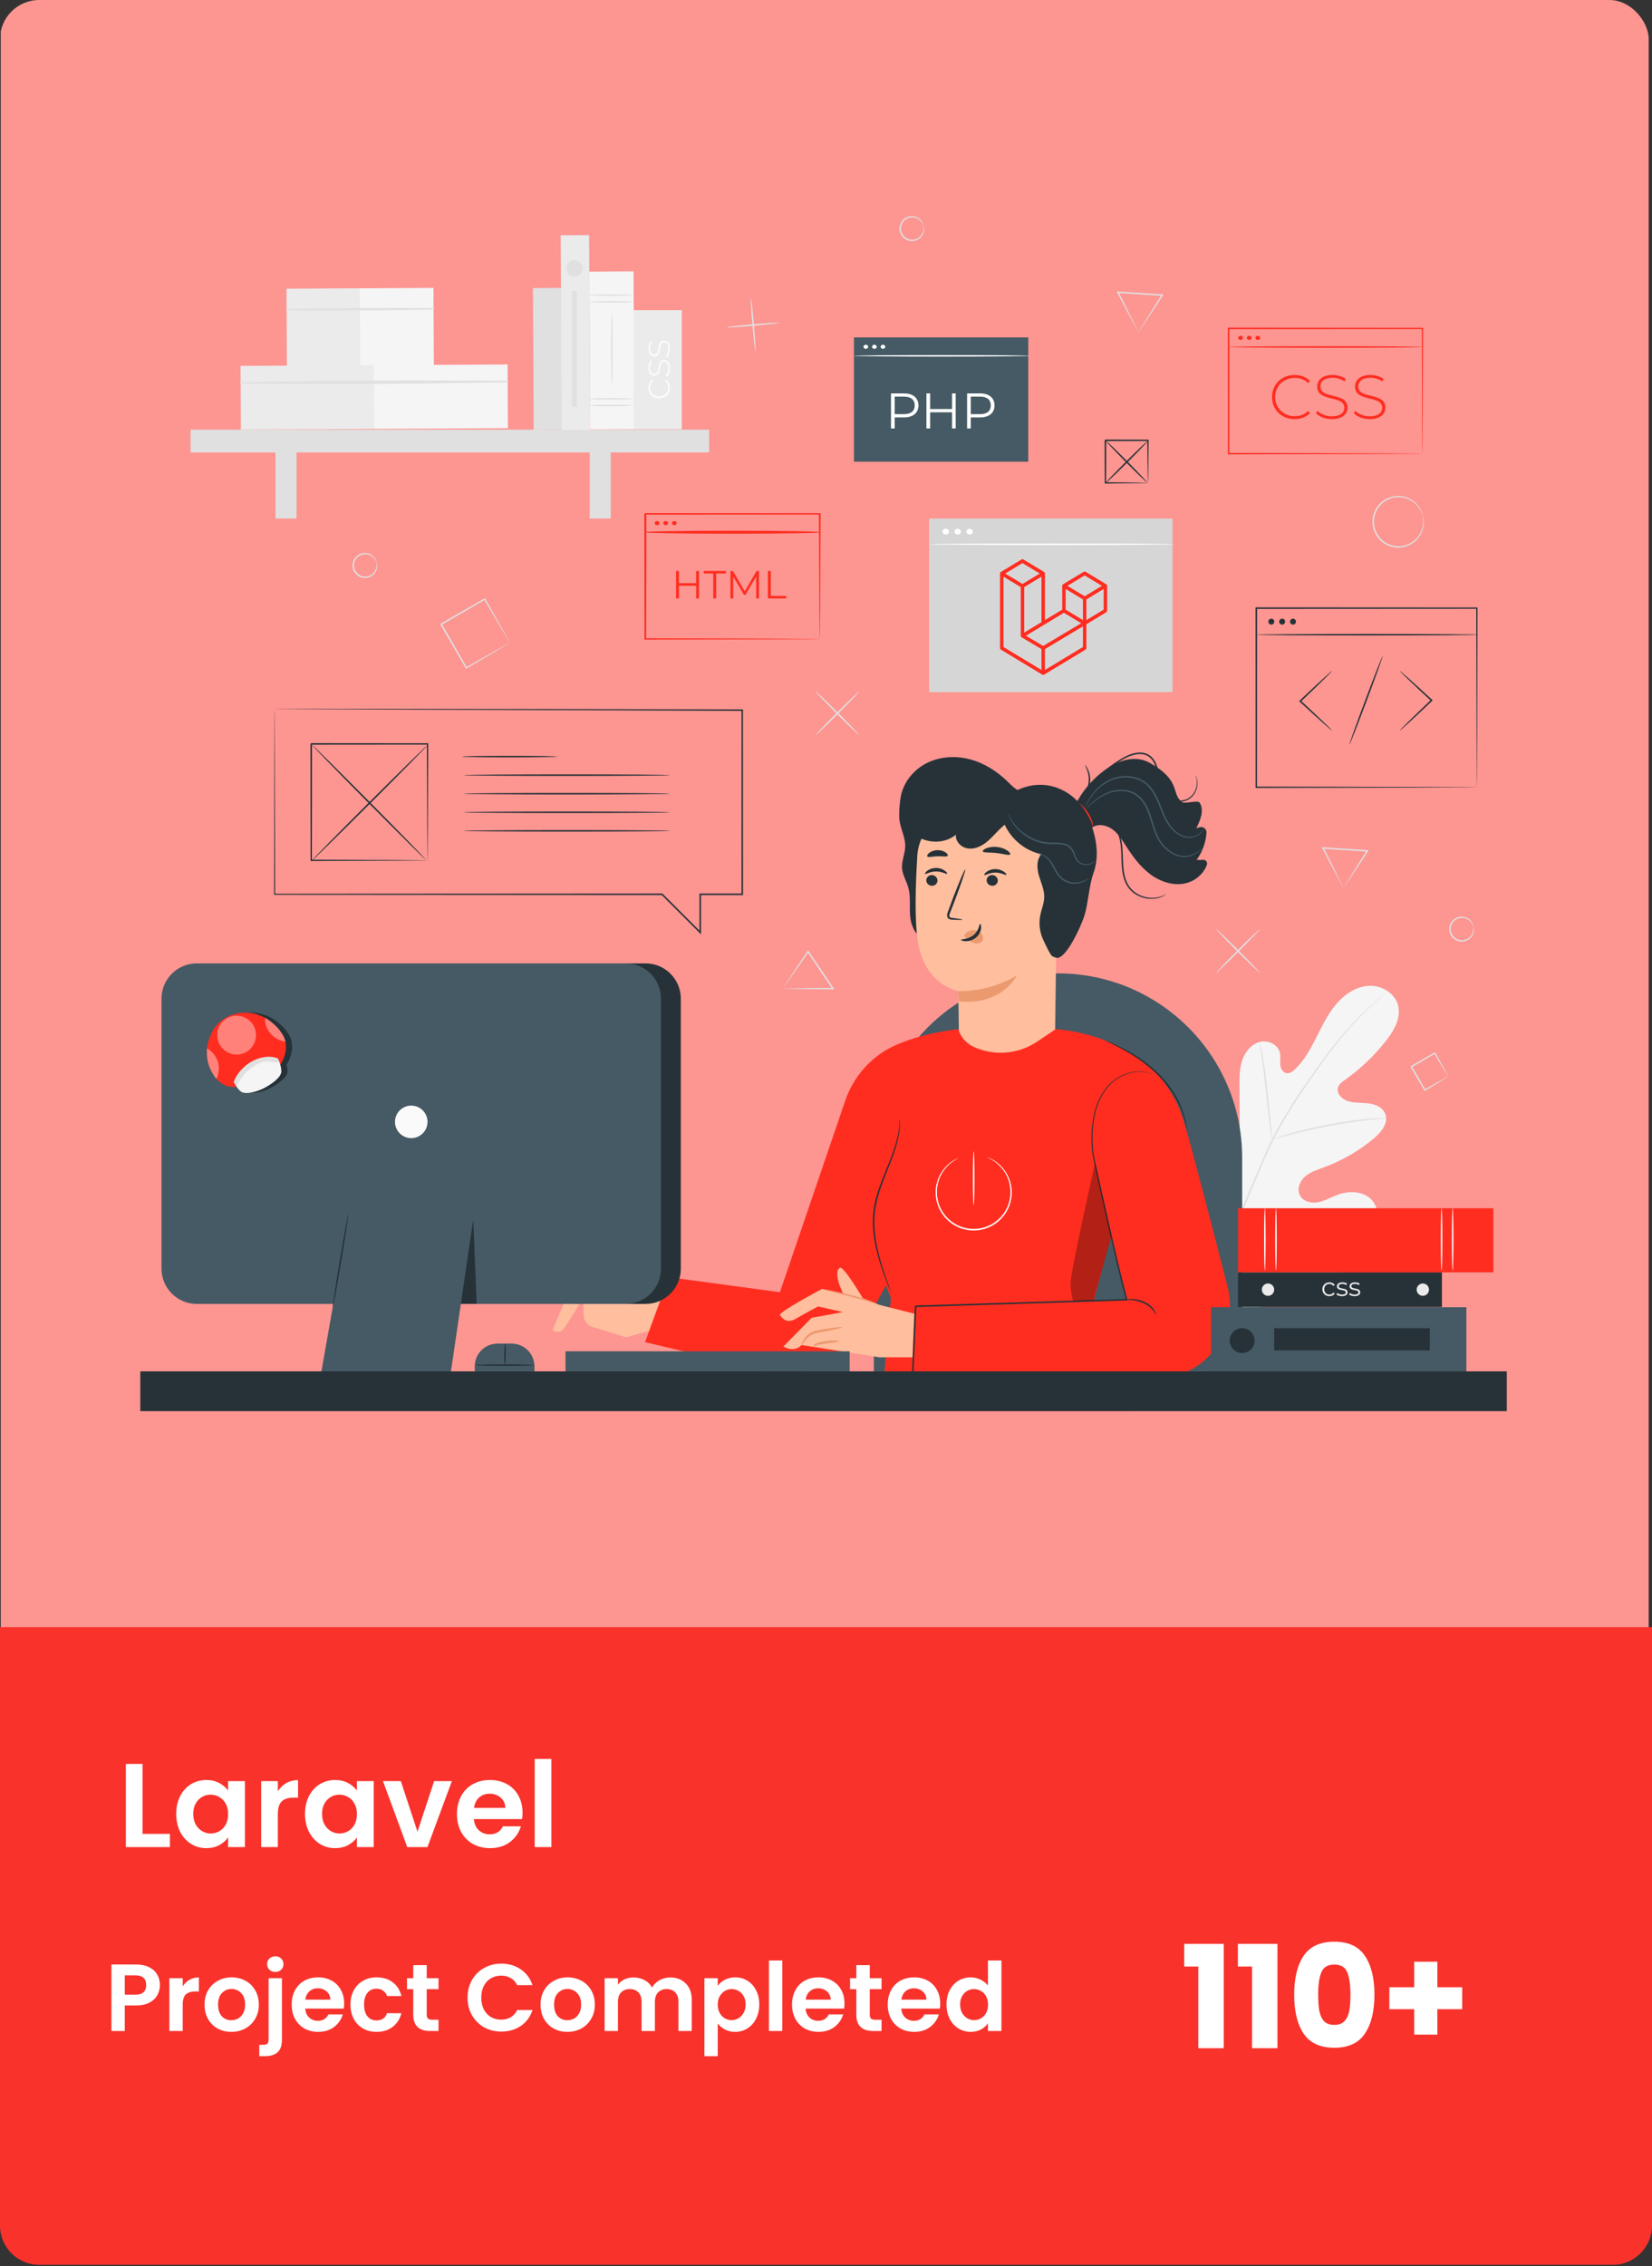 <svg xmlns="http://www.w3.org/2000/svg" width="337" height="462" viewBox="0 0 337 462" fill="none"><rect x="0" y="0" width="337" height="462" fill="#333333" stroke="none"/><g clip-path="url(#clip0_7383_4932)"><rect x="-0" width="336.329" height="461.391" rx="8" fill="#FD9591"></rect><path d="M246.339 265.34C237.008 258.821 234.891 246.72 235.26 235.843C235.321 234.027 235.122 232.113 235.985 230.52C236.849 228.927 238.865 227.838 240.49 228.603C241.838 229.238 242.426 230.806 243.18 232.104C244.184 233.83 245.679 235.258 247.439 236.171C248.595 236.771 250.025 237.138 251.166 236.508C252.732 235.644 252.917 233.481 252.906 231.674C252.884 228.308 252.864 224.942 252.843 221.577C252.831 219.772 252.826 217.927 253.388 216.214C253.949 214.5 255.19 212.908 256.908 212.427C258.626 211.945 260.75 212.936 261.113 214.704C261.264 215.439 261.114 216.203 261.165 216.952C261.215 217.702 261.564 218.532 262.276 218.74C262.997 218.952 263.72 218.44 264.259 217.912C266.123 216.088 267.388 213.739 268.57 211.404C269.752 209.068 270.899 206.676 272.591 204.688C274.282 202.699 276.621 201.123 279.207 200.977C281.794 200.83 284.549 202.427 285.203 204.966C285.858 207.511 284.373 210.094 282.756 212.155C280.359 215.213 277.522 217.917 274.364 220.156C273.794 220.56 273.177 220.996 272.96 221.665C272.567 222.87 273.708 224.065 274.897 224.461C276.243 224.909 277.704 224.769 279.111 224.935C280.52 225.1 282.045 225.721 282.578 227.052C283.317 228.898 281.774 230.833 280.254 232.1C277.213 234.637 273.74 236.642 270.035 237.999C268.706 238.485 267.308 238.912 266.237 239.845C265.166 240.778 264.519 242.401 265.167 243.673C265.814 244.947 267.476 245.354 268.867 245.095C270.258 244.837 271.504 244.082 272.83 243.582C275.312 242.645 278.516 242.816 280.106 244.96C281.151 246.37 281.243 248.334 280.715 250.014C280.187 251.694 279.115 253.142 277.977 254.476C273.999 259.143 268.908 262.9 263.15 264.896C257.394 266.892 252.06 267.432 246.339 265.34Z" fill="#F5F5F5"></path><path d="M246.196 273.404C246.59 269.095 247.535 264.006 249.147 258.521C250.748 253.032 253.002 247.16 255.57 241.099C256.217 239.587 256.857 238.092 257.488 236.619C258.121 235.15 258.749 233.694 259.451 232.306C260.843 229.526 262.393 226.959 263.941 224.568C265.488 222.175 267.044 219.961 268.513 217.902C269.988 215.845 271.398 213.954 272.757 212.284C275.466 208.935 277.966 206.497 279.75 204.893C280.641 204.088 281.352 203.486 281.84 203.085C282.075 202.894 282.259 202.744 282.398 202.632C282.524 202.531 282.591 202.482 282.594 202.486C282.599 202.491 282.539 202.549 282.419 202.658C282.286 202.777 282.108 202.935 281.883 203.136C281.41 203.554 280.712 204.171 279.836 204.99C278.081 206.621 275.616 209.076 272.939 212.434C271.595 214.108 270.198 216.003 268.736 218.064C267.278 220.129 265.733 222.345 264.196 224.736C262.659 227.126 261.121 229.687 259.74 232.454C259.044 233.835 258.424 235.279 257.79 236.752C257.16 238.224 256.521 239.718 255.875 241.23C253.308 247.286 251.052 253.14 249.439 258.608C247.817 264.072 246.852 269.135 246.429 273.426" fill="#E0E0E0"></path><path d="M259.545 232.294C259.523 232.297 259.461 232.023 259.369 231.523C259.274 231.024 259.161 230.298 259.034 229.399C258.779 227.601 258.511 225.106 258.226 222.354C257.941 219.6 257.639 217.116 257.357 215.327C257.218 214.433 257.099 213.709 257.01 213.21C256.923 212.71 256.886 212.431 256.909 212.426C256.931 212.421 257.011 212.69 257.136 213.183C257.264 213.674 257.419 214.393 257.587 215.286C257.93 217.071 258.27 219.562 258.555 222.318C258.83 225.034 259.077 227.491 259.267 229.369C259.358 230.217 259.435 230.931 259.497 231.504C259.55 232.009 259.569 232.29 259.545 232.294Z" fill="#E0E0E0"></path><path d="M282.763 227.955C282.764 227.977 282.434 228.016 281.837 228.066C281.241 228.119 280.379 228.19 279.317 228.314C277.19 228.543 274.264 228.963 271.055 229.568C267.847 230.179 264.967 230.854 262.898 231.404C261.861 231.671 261.029 231.91 260.451 232.072C259.875 232.236 259.553 232.316 259.545 232.294C259.538 232.272 259.847 232.15 260.413 231.947C260.979 231.747 261.804 231.473 262.836 231.175C264.895 230.565 267.777 229.851 270.995 229.237C274.212 228.631 277.155 228.247 279.294 228.078C280.363 227.985 281.231 227.948 281.831 227.935C282.43 227.926 282.762 227.931 282.763 227.955Z" fill="#E0E0E0"></path><path d="M249.432 258.094C249.421 258.099 249.367 258.001 249.273 257.811C249.165 257.583 249.035 257.306 248.876 256.971C248.534 256.24 248.067 255.169 247.508 253.839C246.388 251.179 244.956 247.457 243.432 243.328C241.907 239.197 240.512 235.466 239.449 232.787C238.928 231.484 238.499 230.413 238.181 229.617C238.044 229.272 237.932 228.987 237.84 228.753C237.766 228.554 237.732 228.447 237.743 228.442C237.753 228.438 237.807 228.535 237.902 228.726C238.009 228.952 238.14 229.23 238.299 229.565C238.64 230.296 239.107 231.366 239.666 232.696C240.786 235.356 242.218 239.079 243.743 243.21C245.267 247.339 246.663 251.07 247.725 253.749C248.247 255.051 248.675 256.123 248.994 256.918C249.13 257.264 249.242 257.55 249.334 257.783C249.408 257.982 249.443 258.089 249.432 258.094Z" fill="#E0E0E0"></path><path d="M280.284 248.15C280.287 248.161 280.182 248.205 279.978 248.276C279.737 248.357 279.441 248.456 279.083 248.576C278.255 248.844 277.138 249.207 275.779 249.646C272.99 250.551 269.151 251.845 264.912 253.28C260.671 254.716 256.817 255.976 254.008 256.823C252.603 257.247 251.464 257.578 250.672 257.791C250.305 257.887 250.004 257.967 249.758 258.031C249.548 258.083 249.436 258.104 249.433 258.093C249.43 258.081 249.536 258.039 249.739 257.966C249.98 257.886 250.276 257.787 250.635 257.667C251.462 257.398 252.579 257.037 253.938 256.596C256.727 255.692 260.566 254.398 264.807 252.962C269.046 251.526 272.9 250.267 275.709 249.42C277.113 248.995 278.253 248.664 279.045 248.451C279.412 248.355 279.713 248.275 279.959 248.211C280.169 248.16 280.281 248.139 280.284 248.15Z" fill="#E0E0E0"></path><path d="M295.438 219.474C295.424 219.471 295.341 219.348 295.199 219.122C295.035 218.858 294.837 218.538 294.6 218.156C294.093 217.328 293.387 216.164 292.562 214.763L292.746 214.812C291.347 215.628 289.718 216.576 287.979 217.589C287.966 217.636 288.087 217.185 288.036 217.377L288.037 217.378L288.039 217.38L288.042 217.385L288.048 217.395L288.06 217.416L288.083 217.457L288.131 217.538L288.225 217.701L288.411 218.025C288.535 218.241 288.658 218.454 288.779 218.665C289.021 219.087 289.258 219.5 289.489 219.902C289.946 220.704 290.378 221.462 290.777 222.164L290.592 222.115C292.007 221.314 293.201 220.659 294.054 220.196C294.45 219.984 294.782 219.806 295.055 219.659C295.291 219.536 295.424 219.471 295.438 219.474C295.452 219.478 295.346 219.551 295.134 219.686C294.877 219.845 294.566 220.038 294.194 220.269C293.375 220.771 292.179 221.496 290.727 222.35L290.612 222.419L290.543 222.301C290.135 221.604 289.694 220.851 289.228 220.055C288.995 219.654 288.756 219.242 288.512 218.822C288.39 218.611 288.266 218.398 288.142 218.183L287.955 217.859L287.861 217.696L287.813 217.614L287.79 217.574L287.778 217.553L287.772 217.543L287.769 217.538L287.768 217.536L287.767 217.535C287.716 217.725 287.836 217.274 287.824 217.32C289.57 216.321 291.207 215.384 292.613 214.58L292.731 214.512L292.797 214.629C293.628 216.095 294.3 217.319 294.759 218.165C294.966 218.55 295.139 218.873 295.282 219.14C295.397 219.363 295.452 219.479 295.438 219.474Z" fill="#E0E0E0"></path><path d="M114.515 58.698L108.712 58.729L108.868 87.603L114.671 87.572L114.515 58.698Z" fill="#E0E0E0"></path><path d="M73.467 58.775L58.44 58.856L58.526 74.797L73.553 74.716L73.467 58.775Z" fill="#EBEBEB"></path><path d="M88.423 58.694L73.396 58.775L73.482 74.716L88.509 74.635L88.423 58.694Z" fill="#F5F5F5"></path><path d="M58.461 63.26C68.448 63.342 78.459 63.284 88.445 63.121C88.65 63.118 88.649 62.803 88.443 62.802C78.456 62.747 68.445 62.796 58.46 62.986C58.284 62.989 58.285 63.258 58.461 63.26Z" fill="#E0E0E0"></path><path d="M76.373 74.45L49.071 74.597L49.142 87.588L76.443 87.441L76.373 74.45Z" fill="#EBEBEB"></path><path d="M103.546 74.303L76.245 74.45L76.315 87.441L103.617 87.293L103.546 74.303Z" fill="#F5F5F5"></path><path d="M49.088 78.211C67.226 78.416 85.426 78.232 103.563 77.942C103.768 77.939 103.767 77.624 103.561 77.623C85.422 77.527 67.221 77.538 49.087 77.937C48.911 77.941 48.912 78.209 49.088 78.211Z" fill="#E0E0E0"></path><path d="M144.654 87.588H38.878V92.242H144.654V87.588Z" fill="#E0E0E0"></path><path d="M60.49 89.826H56.196V105.706H60.49V89.826Z" fill="#E0E0E0"></path><path d="M124.59 89.826H120.296V105.706H124.59V89.826Z" fill="#E0E0E0"></path><path d="M120.177 47.93L114.374 47.961L114.589 87.674L120.391 87.643L120.177 47.93Z" fill="#EBEBEB"></path><path d="M129.244 55.323L120.228 55.371L120.401 87.554L129.418 87.505L129.244 55.323Z" fill="#F5F5F5"></path><path d="M129.181 61.527C129.181 61.613 127.163 61.683 124.673 61.683C122.182 61.683 120.164 61.613 120.164 61.527C120.164 61.44 122.183 61.371 124.673 61.371C127.163 61.371 129.181 61.44 129.181 61.527Z" fill="#E0E0E0"></path><path d="M129.181 60.175C129.181 60.261 127.163 60.331 124.673 60.331C122.182 60.331 120.164 60.261 120.164 60.175C120.164 60.088 122.183 60.019 124.673 60.019C127.163 60.019 129.181 60.088 129.181 60.175Z" fill="#E0E0E0"></path><path d="M129.181 82.667C129.181 82.753 127.163 82.823 124.673 82.823C122.182 82.823 120.164 82.753 120.164 82.667C120.164 82.581 122.183 82.511 124.673 82.511C127.163 82.511 129.181 82.581 129.181 82.667Z" fill="#E0E0E0"></path><path d="M129.181 81.315C129.181 81.401 127.163 81.471 124.673 81.471C122.182 81.471 120.164 81.401 120.164 81.315C120.164 81.228 122.183 81.159 124.673 81.159C127.163 81.159 129.181 81.229 129.181 81.315Z" fill="#E0E0E0"></path><path d="M124.818 78.365C124.731 78.365 124.662 75.119 124.662 71.114C124.662 67.109 124.732 63.862 124.818 63.862C124.904 63.862 124.974 67.109 124.974 71.114C124.974 75.119 124.904 78.365 124.818 78.365Z" fill="#E0E0E0"></path><path d="M139.094 63.23H129.279V87.521H139.094V63.23Z" fill="#EBEBEB"></path><path d="M134.463 81.221C133.172 81.221 132.27 80.303 132.27 79.036C132.27 78.349 132.535 77.753 133.065 77.397L133.288 77.704C132.849 78.019 132.642 78.499 132.642 79.037C132.642 80.055 133.371 80.799 134.463 80.799C135.556 80.799 136.284 80.055 136.284 79.037C136.284 78.499 136.077 78.019 135.639 77.704L135.863 77.397C136.384 77.754 136.657 78.35 136.657 79.036C136.656 80.303 135.746 81.221 134.463 81.221Z" fill="#FAFAFA"></path><path d="M136.102 76.795L135.771 76.605C136.052 76.273 136.292 75.686 136.292 75.049C136.292 74.138 135.969 73.775 135.481 73.775C134.223 73.775 135.15 76.638 133.454 76.638C132.8 76.638 132.27 76.092 132.27 74.999C132.27 74.453 132.435 73.857 132.692 73.518L133.023 73.708C132.759 74.072 132.635 74.544 132.635 75.007C132.635 75.851 132.983 76.224 133.446 76.224C134.745 76.224 133.826 73.36 135.473 73.36C136.177 73.36 136.657 73.964 136.657 75.065C136.656 75.777 136.416 76.455 136.102 76.795Z" fill="#FAFAFA"></path><path d="M136.102 72.84L135.771 72.65C136.052 72.318 136.292 71.731 136.292 71.093C136.292 70.183 135.969 69.819 135.481 69.819C134.223 69.819 135.15 72.682 133.454 72.682C132.8 72.682 132.27 72.136 132.27 71.044C132.27 70.497 132.435 69.902 132.692 69.562L133.023 69.752C132.759 70.117 132.635 70.589 132.635 71.052C132.635 71.895 132.983 72.268 133.446 72.268C134.745 72.268 133.826 69.405 135.473 69.405C136.177 69.405 136.657 70.009 136.657 71.11C136.656 71.821 136.416 72.5 136.102 72.84Z" fill="#FAFAFA"></path><path d="M117.188 56.382C118.109 56.382 118.856 55.636 118.856 54.714C118.856 53.793 118.109 53.046 117.188 53.046C116.267 53.046 115.52 53.793 115.52 54.714C115.52 55.636 116.267 56.382 117.188 56.382Z" fill="#E0E0E0"></path><path d="M117.703 59.301H116.672V82.926H117.703V59.301Z" fill="#E0E0E0"></path><path d="M248.085 198.34C248.024 198.279 249.975 196.229 252.441 193.762C254.909 191.295 256.958 189.344 257.019 189.405C257.081 189.466 255.13 191.515 252.662 193.983C250.196 196.45 248.146 198.4 248.085 198.34Z" fill="#E0E0E0"></path><path d="M257.02 198.34C256.959 198.401 254.909 196.45 252.443 193.983C249.975 191.515 248.024 189.466 248.085 189.405C248.147 189.344 250.196 191.295 252.663 193.762C255.13 196.229 257.081 198.279 257.02 198.34Z" fill="#E0E0E0"></path><path d="M166.365 149.88C166.304 149.819 168.255 147.77 170.722 145.303C173.19 142.835 175.239 140.885 175.3 140.946C175.361 141.007 173.411 143.056 170.943 145.524C168.476 147.991 166.427 149.942 166.365 149.88Z" fill="#E0E0E0"></path><path d="M175.3 149.88C175.239 149.942 173.189 147.99 170.722 145.524C168.254 143.056 166.304 141.007 166.365 140.946C166.426 140.885 168.475 142.835 170.943 145.303C173.411 147.77 175.361 149.819 175.3 149.88Z" fill="#E0E0E0"></path><path d="M154.118 71.682C154.032 71.689 153.751 69.271 153.491 66.281C153.23 63.289 153.089 60.858 153.175 60.851C153.261 60.844 153.542 63.262 153.802 66.254C154.062 69.244 154.204 71.674 154.118 71.682Z" fill="#E0E0E0"></path><path d="M159.062 65.795C159.069 65.881 156.651 66.162 153.66 66.422C150.669 66.683 148.238 66.823 148.231 66.738C148.224 66.652 150.642 66.371 153.633 66.111C156.624 65.85 159.055 65.709 159.062 65.795Z" fill="#E0E0E0"></path><path d="M104.021 131.024C104.013 131.022 103.975 130.964 103.906 130.855C103.826 130.725 103.729 130.567 103.611 130.376C103.343 129.93 102.981 129.326 102.529 128.573C101.603 127.002 100.311 124.813 98.768 122.197L98.953 122.246C96.363 123.749 93.318 125.514 90.07 127.399C90.056 127.446 90.178 126.996 90.127 127.188L90.128 127.19L90.131 127.195L90.137 127.205L90.147 127.224L90.17 127.262L90.213 127.338L90.301 127.491L90.476 127.794L90.824 128.397C91.055 128.798 91.284 129.195 91.51 129.587C91.962 130.373 92.404 131.141 92.834 131.888C93.69 133.383 94.499 134.794 95.243 136.092L95.058 136.043C97.703 134.549 99.916 133.298 101.504 132.401C102.272 131.975 102.887 131.633 103.341 131.381C103.539 131.274 103.702 131.186 103.836 131.114C103.952 131.052 104.014 131.022 104.021 131.024C104.034 131.027 103.826 131.159 103.421 131.406C102.981 131.67 102.387 132.027 101.645 132.472C100.056 133.409 97.841 134.715 95.193 136.276L95.078 136.344L95.009 136.226C94.257 134.934 93.44 133.527 92.573 132.038C92.141 131.292 91.696 130.525 91.242 129.741C91.016 129.348 90.786 128.952 90.555 128.552L90.206 127.949L90.031 127.646L89.943 127.493L89.9 127.417L89.877 127.379L89.867 127.359L89.861 127.35L89.858 127.345L89.857 127.343C89.805 127.533 89.925 127.081 89.914 127.127C93.17 125.256 96.222 123.502 98.818 122.011L98.936 121.943L99.003 122.061C100.514 124.736 101.78 126.975 102.687 128.58C103.107 129.337 103.444 129.944 103.692 130.392C103.92 130.809 104.035 131.028 104.021 131.024Z" fill="#E0E0E0"></path><path d="M300.543 188.796C300.515 188.804 300.461 188.595 300.267 188.274C300.078 187.958 299.708 187.525 299.093 187.282C298.495 187.033 297.627 187.038 296.921 187.537C296.215 188.011 295.763 189.013 296.023 189.974C296.265 190.941 297.15 191.593 297.998 191.662C298.858 191.754 299.618 191.334 300.018 190.824C300.435 190.312 300.546 189.753 300.558 189.385C300.569 189.01 300.515 188.802 300.543 188.796C300.555 188.791 300.652 188.99 300.68 189.384C300.705 189.77 300.626 190.38 300.192 190.96C299.777 191.536 298.943 192.035 297.971 191.949C297.014 191.89 295.997 191.155 295.721 190.053C295.424 188.957 295.952 187.819 296.758 187.3C297.564 186.751 298.535 186.778 299.179 187.078C299.841 187.372 300.209 187.866 300.375 188.215C300.543 188.572 300.556 188.793 300.543 188.796Z" fill="#E0E0E0"></path><path d="M188.387 45.99C188.359 45.998 188.304 45.789 188.111 45.468C187.922 45.152 187.552 44.719 186.937 44.476C186.339 44.227 185.471 44.232 184.765 44.731C184.059 45.206 183.607 46.207 183.867 47.168C184.109 48.135 184.994 48.788 185.841 48.856C186.702 48.947 187.461 48.527 187.862 48.018C188.279 47.505 188.39 46.947 188.402 46.579C188.413 46.205 188.358 45.996 188.387 45.99C188.4 45.985 188.496 46.184 188.523 46.578C188.549 46.964 188.47 47.574 188.036 48.154C187.621 48.73 186.787 49.229 185.814 49.143C184.857 49.084 183.84 48.349 183.564 47.247C183.267 46.151 183.795 45.014 184.602 44.495C185.408 43.945 186.379 43.972 187.022 44.272C187.685 44.566 188.052 45.06 188.218 45.409C188.387 45.767 188.4 45.987 188.387 45.99Z" fill="#E0E0E0"></path><path d="M76.813 114.66C76.785 114.669 76.731 114.46 76.537 114.138C76.348 113.823 75.978 113.39 75.363 113.147C74.765 112.898 73.897 112.902 73.191 113.402C72.485 113.876 72.033 114.878 72.293 115.839C72.535 116.805 73.42 117.458 74.268 117.527C75.128 117.618 75.888 117.198 76.288 116.688C76.706 116.176 76.817 115.617 76.828 115.25C76.839 114.876 76.784 114.667 76.813 114.66C76.826 114.656 76.922 114.855 76.95 115.249C76.975 115.635 76.896 116.245 76.462 116.825C76.047 117.401 75.213 117.9 74.241 117.814C73.284 117.755 72.267 117.02 71.991 115.918C71.694 114.822 72.222 113.684 73.028 113.165C73.835 112.616 74.805 112.643 75.448 112.943C76.111 113.237 76.478 113.73 76.644 114.08C76.813 114.437 76.826 114.659 76.813 114.66Z" fill="#E0E0E0"></path><path d="M290.229 105.069C290.193 105.081 290.1 104.629 289.704 103.925C289.313 103.235 288.528 102.279 287.193 101.733C286.533 101.468 285.748 101.303 284.913 101.374C284.084 101.449 283.196 101.71 282.432 102.258C282.043 102.52 281.689 102.853 281.385 103.237C281.074 103.616 280.817 104.053 280.635 104.529C280.248 105.473 280.18 106.573 280.443 107.621C280.725 108.664 281.323 109.591 282.122 110.227C282.513 110.553 282.951 110.809 283.407 110.988C283.86 111.174 284.332 111.292 284.799 111.33C285.735 111.435 286.637 111.229 287.397 110.889C288.161 110.543 288.765 110.015 289.211 109.462C290.109 108.333 290.327 107.115 290.33 106.323C290.331 105.515 290.192 105.076 290.229 105.069C290.239 105.066 290.273 105.174 290.327 105.384C290.384 105.592 290.438 105.91 290.451 106.322C290.484 107.133 290.298 108.402 289.384 109.599C288.93 110.185 288.305 110.749 287.506 111.124C286.712 111.493 285.763 111.719 284.772 111.618C284.277 111.581 283.777 111.46 283.295 111.265C282.811 111.078 282.345 110.809 281.928 110.466C281.078 109.795 280.439 108.809 280.14 107.701C279.86 106.588 279.936 105.417 280.35 104.416C280.545 103.912 280.821 103.45 281.152 103.05C281.477 102.646 281.855 102.295 282.268 102.022C283.083 101.449 284.022 101.183 284.894 101.116C285.774 101.053 286.595 101.24 287.278 101.53C288.66 102.127 289.443 103.144 289.81 103.867C290 104.233 290.109 104.537 290.16 104.747C290.216 104.956 290.239 105.066 290.229 105.069Z" fill="#E0E0E0"></path><path d="M274.069 181.025C274.069 181.041 273.96 180.846 273.754 180.468C273.524 180.044 273.227 179.492 272.864 178.82C272.098 177.399 270.996 175.352 269.748 172.943L269.628 172.712L269.888 172.728C271.269 172.815 272.772 172.909 274.338 173.007C275.965 173.115 277.523 173.219 278.952 173.314L279.203 173.331L279.066 173.541C277.613 175.778 276.344 177.672 275.46 178.988C275.04 179.61 274.697 180.119 274.431 180.513C274.195 180.861 274.069 181.041 274.069 181.025C274.069 181.008 274.196 180.795 274.428 180.416C274.683 180.002 275.013 179.466 275.415 178.812C276.257 177.451 277.425 175.563 278.821 173.381L278.934 173.607C277.505 173.518 275.946 173.421 274.319 173.319C272.753 173.215 271.25 173.115 269.87 173.023L270.011 172.808C271.206 175.153 272.199 177.18 272.918 178.645C273.262 179.349 273.545 179.926 273.762 180.371C273.96 180.779 274.069 181.008 274.069 181.025Z" fill="#E0E0E0"></path><path d="M232.229 67.724C232.229 67.74 232.12 67.545 231.914 67.167C231.684 66.742 231.387 66.191 231.024 65.519C230.258 64.098 229.156 62.05 227.908 59.642L227.788 59.411L228.048 59.427C229.429 59.514 230.932 59.608 232.499 59.706C234.125 59.814 235.683 59.917 237.113 60.013L237.363 60.03L237.226 60.24C235.773 62.477 234.504 64.371 233.62 65.687C233.201 66.309 232.857 66.818 232.592 67.212C232.356 67.56 232.229 67.74 232.229 67.724C232.229 67.707 232.356 67.494 232.587 67.115C232.842 66.701 233.172 66.165 233.575 65.511C234.417 64.15 235.585 62.262 236.981 60.079L237.095 60.306C235.665 60.216 234.107 60.119 232.479 60.017C230.913 59.913 229.41 59.813 228.03 59.721L228.171 59.507C229.366 61.851 230.359 63.878 231.077 65.343C231.422 66.048 231.704 66.624 231.922 67.07C232.121 67.478 232.23 67.707 232.229 67.724Z" fill="#E0E0E0"></path><path d="M159.659 201.548C159.645 201.555 159.765 201.367 159.999 201.009C160.262 200.608 160.605 200.086 161.025 199.447C161.912 198.102 163.19 196.161 164.723 193.91L164.844 193.733L164.964 193.911C165.849 195.219 166.815 196.647 167.825 198.142C168.604 199.303 169.356 200.424 170.054 201.464L170.211 201.699L169.93 201.698C166.915 201.69 164.312 201.646 162.497 201.614C161.631 201.598 160.924 201.585 160.385 201.575C159.899 201.564 159.644 201.556 159.659 201.548C159.675 201.539 159.96 201.531 160.47 201.521C161.022 201.511 161.746 201.498 162.632 201.482C164.465 201.45 166.997 201.406 169.929 201.398L169.805 201.632C169.104 200.594 168.348 199.475 167.566 198.317C166.562 196.818 165.602 195.386 164.723 194.075L164.964 194.076C163.461 196.25 162.147 198.086 161.201 199.412C160.745 200.05 160.372 200.571 160.086 200.971C159.822 201.337 159.674 201.54 159.659 201.548Z" fill="#E0E0E0"></path><path d="M253.398 279.57H178.264V236.01C178.264 215.263 195.083 198.443 215.831 198.443C236.578 198.443 253.397 215.262 253.397 236.01L253.398 279.57Z" fill="#455A64"></path><path d="M120.71 258.441L116.928 261.113L112.719 271.203C112.719 271.203 113.862 271.968 114.742 271.155C115.622 270.343 118.996 264.474 118.996 264.474L119.021 267.943C119.031 269.351 120.088 270.531 121.487 270.694L127.716 272.636L135.36 270.46L136.012 261.361L120.71 258.441Z" fill="#FFBE9D"></path><path d="M188.62 191.38C186.75 190.839 185.832 188.697 185.663 186.757C185.495 184.817 185.814 182.819 185.286 180.945C184.911 179.614 184.117 178.39 184.016 177.011C183.906 175.523 184.622 174.088 184.662 172.596C184.718 170.515 183.465 168.582 183.434 166.501C183.392 163.622 183.908 158.865 186.783 159.025C189.657 159.187 194.279 164.232 193.915 167.088" fill="#263238"></path><path d="M215.831 167.536L215.774 170.412L215.196 213.469C215.129 218.467 210.777 222.391 205.426 222.278C200.021 222.164 195.631 217.981 195.615 212.93C195.599 207.629 195.485 202.048 195.485 202.048C195.485 202.048 188.656 200.914 187.241 192.004C186.537 187.573 186.76 180.309 187.134 174.37C187.471 169.024 192.186 165.035 197.512 165.598L215.831 167.536Z" fill="#FFBE9D"></path><path d="M188.96 179.429C188.939 180.032 189.432 180.548 190.062 180.582C190.691 180.615 191.218 180.155 191.24 179.552C191.261 178.948 190.767 178.432 190.139 178.398C189.51 178.364 188.982 178.826 188.96 179.429Z" fill="#263238"></path><path d="M188.711 178.149C188.853 178.298 189.719 177.658 190.949 177.661C192.177 177.646 193.079 178.279 193.212 178.128C193.278 178.062 193.134 177.793 192.741 177.507C192.354 177.222 191.694 176.945 190.928 176.948C190.162 176.952 189.518 177.234 189.148 177.523C188.769 177.813 188.641 178.083 188.711 178.149Z" fill="#263238"></path><path d="M201.267 179.429C201.246 180.032 201.74 180.548 202.369 180.582C202.998 180.615 203.526 180.155 203.547 179.552C203.568 178.948 203.075 178.432 202.446 178.398C201.816 178.364 201.288 178.826 201.267 179.429Z" fill="#263238"></path><path d="M200.798 178.379C200.939 178.528 201.806 177.888 203.035 177.891C204.263 177.876 205.166 178.509 205.299 178.358C205.365 178.292 205.222 178.023 204.827 177.737C204.44 177.452 203.781 177.175 203.015 177.178C202.249 177.182 201.605 177.464 201.234 177.753C200.857 178.043 200.728 178.312 200.798 178.379Z" fill="#263238"></path><path d="M196.335 187.498C196.341 187.428 195.577 187.296 194.338 187.138C194.024 187.105 193.727 187.043 193.674 186.829C193.6 186.602 193.731 186.264 193.883 185.898C194.178 185.138 194.487 184.342 194.812 183.507C196.101 180.103 197.035 177.304 196.898 177.253C196.76 177.202 195.603 179.92 194.314 183.325C194.004 184.164 193.707 184.965 193.425 185.73C193.306 186.087 193.101 186.492 193.262 186.963C193.346 187.197 193.577 187.368 193.778 187.422C193.979 187.483 194.156 187.486 194.311 187.496C195.557 187.562 196.331 187.567 196.335 187.498Z" fill="#263238"></path><path d="M195.486 202.048C195.486 202.048 201.48 202.435 207.419 198.865C207.419 198.865 204.524 204.986 195.606 204.152L195.486 202.048Z" fill="#EB996E"></path><path d="M196.855 190.461C197.297 189.876 198.072 189.555 198.842 189.639C199.375 189.696 199.914 189.954 200.238 190.388C200.562 190.823 200.631 191.439 200.336 191.854C200.004 192.321 199.311 192.428 198.724 192.261C198.137 192.095 197.632 191.708 197.153 191.324C197.02 191.217 196.884 191.106 196.801 190.96C196.718 190.814 196.701 190.623 196.803 190.502" fill="#EB996E"></path><path d="M199.954 188.348C199.754 188.337 199.751 189.671 198.609 190.618C197.468 191.569 196.046 191.419 196.035 191.605C196.017 191.689 196.352 191.865 196.953 191.881C197.542 191.901 198.402 191.712 199.101 191.132C199.799 190.551 200.098 189.776 200.144 189.228C200.194 188.671 200.045 188.341 199.954 188.348Z" fill="#263238"></path><path d="M200.48 173.56C200.601 173.894 201.829 173.736 203.271 173.91C204.717 174.054 205.881 174.477 206.072 174.177C206.157 174.034 205.955 173.72 205.485 173.396C205.019 173.072 204.275 172.766 203.409 172.669C202.543 172.574 201.75 172.712 201.224 172.926C200.694 173.139 200.428 173.402 200.48 173.56Z" fill="#263238"></path><path d="M189.163 174.591C189.38 174.87 190.226 174.58 191.245 174.567C192.263 174.517 193.126 174.754 193.325 174.462C193.412 174.32 193.276 174.04 192.899 173.776C192.527 173.513 191.906 173.298 191.206 173.319C190.506 173.341 189.9 173.594 189.545 173.88C189.186 174.166 189.068 174.454 189.163 174.591Z" fill="#263238"></path><path d="M219.114 164.796C220.97 159.763 228.683 152.175 234.618 155.556C241.113 159.256 238.806 161.821 241.161 163.525C241.723 163.931 244.359 163.054 244.725 163.642C245.691 165.196 244.873 167.203 244.047 168.835C244.235 168.814 244.432 168.754 244.634 168.679C245.363 168.406 246.159 168.954 246.114 169.731C246.001 171.698 245.261 173.795 244.106 175.247C244.512 175.342 244.937 175.353 245.348 175.286C245.919 175.192 246.381 175.749 246.193 176.298C245.541 178.193 243.725 179.688 241.72 180.103C239.241 180.618 236.627 179.717 234.603 178.195C232.579 176.674 231.062 174.585 229.689 172.456C228.893 171.222 228.105 169.929 226.919 169.062C225.732 168.195 224.019 167.86 222.8 168.681" fill="#263238"></path><path d="M222.811 168.486C222.785 168.472 222.813 168.394 222.8 168.256C222.791 168.116 222.741 167.911 222.648 167.666C222.471 167.173 222.119 166.522 221.684 165.839C221.241 165.159 220.781 164.583 220.417 164.198C220.055 163.811 219.788 163.617 219.813 163.575C219.83 163.542 220.152 163.677 220.57 164.038C220.988 164.397 221.491 164.97 221.946 165.669C222.394 166.372 222.726 167.059 222.86 167.601C222.93 167.869 222.951 168.102 222.922 168.263C222.894 168.425 222.82 168.498 222.811 168.486Z" fill="#FF2D20"></path><path d="M237.876 182.302C237.882 182.311 237.808 182.366 237.66 182.463C237.516 182.569 237.285 182.689 236.978 182.827C236.363 183.096 235.379 183.328 234.168 183.198C232.977 183.057 231.525 182.52 230.445 181.291C229.909 180.679 229.517 179.908 229.262 179.074C229.008 178.237 228.884 177.341 228.821 176.429C228.71 174.603 228.78 172.87 228.455 171.345C228.298 170.586 228.051 169.886 227.716 169.289C227.376 168.7 226.937 168.222 226.471 167.874C225.54 167.157 224.558 166.965 223.913 167.01C223.26 167.065 222.929 167.259 222.916 167.223C222.911 167.214 222.992 167.169 223.152 167.092C223.313 167.017 223.565 166.935 223.902 166.888C224.571 166.803 225.613 166.969 226.603 167.695C227.099 168.049 227.57 168.54 227.941 169.159C228.302 169.779 228.567 170.503 228.737 171.285C229.086 172.852 229.022 174.61 229.133 176.407C229.195 177.306 229.314 178.179 229.554 178.985C229.796 179.788 230.165 180.524 230.663 181.103C231.67 182.274 233.051 182.817 234.196 182.979C235.36 183.132 236.319 182.942 236.934 182.715C237.553 182.488 237.856 182.269 237.876 182.302Z" fill="#263238"></path><path d="M243.864 158.08C243.872 158.076 243.939 158.188 244.038 158.417C244.13 158.648 244.239 159.006 244.268 159.483C244.295 159.957 244.241 160.554 243.981 161.187C243.731 161.814 243.263 162.491 242.515 162.942C241.775 163.393 240.782 163.58 239.781 163.381C238.791 163.192 237.76 162.553 237.221 161.53C236.632 160.537 236.426 159.348 236.189 158.173C235.953 157.006 235.724 155.736 234.931 154.786C234.539 154.317 234.007 153.984 233.433 153.835C232.86 153.672 232.252 153.701 231.677 153.804C230.517 154.028 229.476 154.567 228.543 155.143C226.659 156.295 225.106 157.555 223.892 158.701C222.674 159.847 221.79 160.878 221.196 161.601C220.922 161.947 220.7 162.228 220.526 162.447C220.373 162.642 220.289 162.741 220.28 162.734C220.271 162.728 220.338 162.616 220.475 162.41C220.608 162.201 220.821 161.905 221.1 161.526C221.666 160.777 222.531 159.718 223.738 158.542C224.942 157.366 226.496 156.075 228.392 154.897C229.334 154.307 230.399 153.744 231.619 153.503C232.226 153.392 232.88 153.357 233.513 153.534C234.146 153.697 234.737 154.066 235.167 154.582C236.035 155.63 236.253 156.948 236.488 158.115C236.72 159.294 236.921 160.452 237.468 161.385C237.97 162.35 238.902 162.932 239.833 163.128C240.769 163.324 241.703 163.161 242.402 162.751C243.107 162.343 243.565 161.713 243.82 161.119C244.083 160.52 244.154 159.946 244.146 159.487C244.119 158.556 243.822 158.091 243.864 158.08Z" fill="#263238"></path><path d="M221.325 155.957C221.351 155.935 221.678 156.271 221.982 156.952C222.287 157.624 222.528 158.674 222.333 159.811C222.137 160.948 221.559 161.858 221.048 162.39C220.533 162.931 220.113 163.138 220.096 163.11C220.065 163.068 220.431 162.799 220.881 162.245C221.33 161.698 221.841 160.825 222.024 159.759C222.207 158.693 222.017 157.7 221.776 157.034C221.538 156.361 221.282 155.986 221.325 155.957Z" fill="#263238"></path><path d="M222.213 167.037C220.864 163.605 217.741 160.893 214.124 160.178C211.926 159.744 209.594 160.083 207.584 161.059C206.817 160.627 206.192 159.969 205.557 159.348C203.422 157.26 200.821 155.598 197.937 154.82C195.053 154.042 191.879 154.191 189.192 155.496C186.505 156.803 184.373 159.318 183.788 162.248C183.204 165.177 184.299 168.444 186.693 170.231C189.088 172.017 192.705 172.072 195.006 170.168C194.843 171.48 195.997 172.701 197.297 172.946C198.596 173.191 199.935 172.656 200.997 171.868C202.06 171.081 202.914 170.052 203.857 169.125C204.208 168.779 204.573 168.449 204.95 168.131C206.342 171.14 209.179 173.494 212.447 174.135C211.413 175.257 211.506 177.011 211.929 178.476C212.353 179.942 213.048 181.373 213.015 182.897C212.988 184.177 212.447 185.385 212.204 186.642C211.865 188.391 212.124 190.25 212.926 191.84C213.236 192.455 213.612 193.314 213.953 193.913C214.56 194.979 214.56 194.979 215.441 195.251C217.275 195.818 220.447 189.155 221.264 186.507C221.945 184.301 222.213 180.341 223.005 178.172C224.428 174.282 223.562 170.469 222.213 167.037Z" fill="#263238"></path><path d="M223.451 175.374C223.46 175.38 223.418 175.448 223.328 175.574C223.232 175.691 223.073 175.861 222.819 176.012C222.569 176.165 222.225 176.301 221.805 176.346C221.389 176.393 220.892 176.343 220.406 176.105C220.167 175.981 219.935 175.812 219.739 175.587C219.548 175.362 219.397 175.096 219.267 174.818C219.004 174.263 218.837 173.63 218.451 173.115C218.075 172.593 217.429 172.293 216.724 172.191C216.016 172.077 215.255 172.11 214.469 172.097C213.675 172.076 212.901 171.968 212.177 171.777C211.454 171.577 210.784 171.3 210.173 170.987C208.96 170.337 207.998 169.532 207.322 168.747C206.642 167.965 206.206 167.241 205.967 166.716C205.831 166.462 205.768 166.244 205.71 166.104C205.658 165.962 205.636 165.886 205.646 165.882C205.716 165.841 206.105 167.098 207.486 168.599C208.167 169.347 209.12 170.114 210.305 170.732C210.903 171.028 211.555 171.291 212.256 171.481C212.96 171.662 213.704 171.764 214.475 171.785C215.249 171.798 216.023 171.765 216.774 171.888C217.518 171.998 218.262 172.344 218.682 172.943C219.105 173.529 219.259 174.177 219.504 174.71C219.623 174.979 219.758 175.227 219.925 175.433C220.094 175.634 220.296 175.79 220.509 175.908C221.394 176.367 222.286 176.157 222.759 175.906C223.26 175.647 223.422 175.346 223.451 175.374Z" fill="#455A64"></path><path d="M222.063 179.007C222.076 179.02 221.957 179.165 221.69 179.371C221.424 179.575 221 179.833 220.417 180.009C219.839 180.184 219.09 180.265 218.298 180.082C217.51 179.907 216.685 179.476 216.05 178.78C215.421 178.077 215.065 177.268 214.695 176.589C214.337 175.898 213.941 175.333 213.506 174.951C213.08 174.564 212.649 174.36 212.337 174.285C212.025 174.206 211.839 174.213 211.838 174.185C211.836 174.17 212.022 174.12 212.361 174.166C212.699 174.207 213.18 174.394 213.65 174.784C214.127 175.164 214.571 175.759 214.947 176.451C215.336 177.135 215.696 177.921 216.281 178.571C216.867 179.215 217.631 179.624 218.363 179.803C219.099 179.989 219.8 179.937 220.358 179.797C221.487 179.503 222.03 178.954 222.063 179.007Z" fill="#455A64"></path><path d="M245.714 168.545C245.722 168.547 245.705 168.667 245.629 168.886C245.552 169.104 245.391 169.416 245.088 169.742C244.788 170.068 244.329 170.389 243.733 170.599C243.14 170.807 242.387 170.888 241.611 170.683C240.038 170.299 238.554 168.874 237.649 167.011C236.689 165.173 236.169 162.912 234.783 161.017C234.098 160.074 233.174 159.369 232.158 158.965C231.141 158.567 230.064 158.436 229.061 158.514C227.028 158.65 225.369 159.631 224.237 160.65C223.088 161.679 222.398 162.746 221.961 163.487C221.529 164.237 221.34 164.68 221.314 164.669C221.304 164.665 221.343 164.551 221.428 164.337C221.513 164.124 221.651 163.814 221.855 163.428C222.264 162.661 222.933 161.56 224.088 160.486C225.224 159.425 226.928 158.384 229.038 158.226C230.08 158.138 231.201 158.266 232.271 158.68C233.337 159.097 234.324 159.849 235.034 160.83C236.471 162.802 236.977 165.077 237.906 166.881C238.778 168.708 240.185 170.078 241.668 170.469C242.397 170.676 243.105 170.616 243.678 170.433C244.253 170.248 244.701 169.957 245.001 169.656C245.61 169.047 245.673 168.523 245.714 168.545Z" fill="#455A64"></path><path d="M245.486 172.762C245.493 172.77 245.418 172.858 245.265 173.019C245.107 173.173 244.872 173.403 244.531 173.652C244.191 173.9 243.752 174.186 243.188 174.405C242.628 174.624 241.934 174.785 241.164 174.709C239.636 174.535 237.941 173.561 236.741 171.937C236.133 171.128 235.692 170.155 235.337 169.132C234.978 168.109 234.696 167.028 234.313 165.963C233.927 164.903 233.441 163.898 232.759 163.095C232.09 162.281 231.198 161.733 230.269 161.479C228.383 160.967 226.563 161.452 225.266 162.117C223.946 162.793 223.025 163.596 222.4 164.143C222.113 164.406 221.878 164.62 221.69 164.793C221.529 164.943 221.441 165.019 221.433 165.011C221.426 165.004 221.499 164.913 221.645 164.748C221.793 164.584 222.015 164.346 222.317 164.054C222.921 163.477 223.826 162.639 225.165 161.922C226.48 161.217 228.357 160.68 230.345 161.202C231.326 161.46 232.287 162.044 232.992 162.897C233.712 163.738 234.212 164.776 234.606 165.856C234.997 166.941 235.276 168.022 235.625 169.032C235.971 170.041 236.394 170.985 236.972 171.766C238.113 173.341 239.744 174.298 241.187 174.489C241.911 174.574 242.578 174.438 243.126 174.24C243.677 174.044 244.116 173.781 244.461 173.552C245.147 173.084 245.464 172.739 245.486 172.762Z" fill="#455A64"></path><path d="M180.727 262.056L181.737 264.593L179.744 287.681H230.714L228.438 280.78L234.775 281.101C244.549 281.596 252.533 272.865 250.632 263.265C250.575 262.976 250.51 262.688 250.436 262.4C247.272 250.044 242.972 233.439 241.473 228.535C238.996 220.428 233.482 216.579 233.482 216.579C233.451 216.576 233.423 216.576 233.391 216.572C225.765 210.351 215.378 209.801 215.378 209.801L211.554 212.364C207.668 214.969 202.773 215.307 198.637 213.43C197.111 212.737 195.963 211.408 195.487 209.801C190.876 210.359 186.338 211.421 182.486 213.176C177.714 215.349 174.101 219.464 172.409 224.427L159.098 263.442L136.43 260.376L131.583 273.615L154.552 279.085C163.043 281.609 172.143 277.848 176.374 270.066L180.727 262.056ZM223.123 265.175C223.123 265.175 225.3 256.829 226.628 252.333L229.844 264.965L223.123 265.175Z" fill="#FF2D20"></path><path d="M240.453 281.232C240.453 281.232 240.365 281.24 240.192 281.244C240.009 281.247 239.754 281.252 239.422 281.256C238.733 281.262 237.732 281.27 236.433 281.28C233.813 281.289 230.006 281.304 225.209 281.322C215.594 281.336 202.019 281.355 186.145 281.378H185.993L185.999 281.225C186.2 276.465 186.412 271.467 186.63 266.305L186.636 266.162L186.779 266.157C191.451 266.01 196.322 265.857 201.293 265.701C211.367 265.389 221.024 265.09 229.839 264.817L229.703 265.004C228.633 261.107 227.766 257.317 226.924 253.697C226.11 250.072 225.333 246.614 224.6 243.351C224.242 241.718 223.894 240.133 223.557 238.6C223.227 237.071 222.855 235.586 222.743 234.118C222.612 232.656 222.636 231.24 222.762 229.898C222.891 228.557 223.097 227.276 223.455 226.099C224.156 223.743 225.397 221.816 226.855 220.556C228.308 219.273 229.933 218.713 231.241 218.513C232.566 218.316 233.608 218.494 234.269 218.683C234.599 218.787 234.847 218.874 235.006 218.952C235.167 219.023 235.247 219.065 235.247 219.065C235.239 219.084 234.92 218.913 234.255 218.731C233.595 218.559 232.562 218.399 231.255 218.609C229.965 218.821 228.368 219.389 226.947 220.662C225.521 221.914 224.309 223.82 223.628 226.151C223.28 227.313 223.083 228.583 222.96 229.916C222.842 231.248 222.824 232.652 222.959 234.098C223.074 235.548 223.448 237.015 223.785 238.55C224.126 240.082 224.478 241.666 224.842 243.298C225.583 246.559 226.368 250.014 227.19 253.637C228.039 257.252 228.914 261.043 229.985 264.925L230.034 265.106L229.848 265.112C221.032 265.391 211.375 265.695 201.302 266.014C196.33 266.169 191.459 266.321 186.787 266.466L186.936 266.319C186.713 271.48 186.496 276.478 186.29 281.238L186.144 281.086C202.018 281.109 215.592 281.129 225.208 281.142C230.005 281.16 233.812 281.175 236.432 281.184C237.73 281.195 238.732 281.202 239.421 281.208C239.753 281.213 240.008 281.217 240.191 281.22C240.365 281.223 240.453 281.232 240.453 281.232Z" fill="#263238"></path><path d="M183.554 228.112C183.565 228.112 183.573 228.24 183.58 228.484C183.577 228.729 183.611 229.092 183.572 229.557C183.531 230.489 183.33 231.833 182.877 233.438C182.43 235.045 181.707 236.896 180.886 238.93C180.08 240.967 179.166 243.211 178.694 245.683C178.195 248.153 178.331 250.585 178.656 252.737C179.003 254.894 179.537 256.798 180.036 258.378C180.538 259.957 180.991 261.222 181.299 262.098C181.442 262.511 181.558 262.846 181.649 263.108C181.726 263.34 181.762 263.464 181.752 263.468C181.742 263.472 181.686 263.356 181.59 263.131C181.485 262.873 181.351 262.546 181.185 262.141C180.842 261.278 180.357 260.023 179.826 258.446C179.298 256.87 178.739 254.96 178.371 252.783C178.027 250.611 177.879 248.139 178.386 245.625C178.868 243.111 179.798 240.854 180.618 238.822C181.455 236.793 182.193 234.962 182.664 233.376C183.14 231.793 183.371 230.47 183.449 229.548C183.525 228.627 183.524 228.112 183.554 228.112Z" fill="#263238"></path><path d="M229.844 264.965C229.838 264.931 230.24 264.817 230.909 264.823C231.574 264.829 232.505 264.975 233.438 265.406C234.372 265.833 235.09 266.48 235.446 267.055C235.813 267.628 235.865 268.056 235.837 268.06C235.784 268.078 235.656 267.688 235.266 267.183C234.886 266.674 234.196 266.097 233.307 265.69C232.419 265.279 231.536 265.105 230.897 265.044C230.255 264.982 229.85 265.016 229.844 264.965Z" fill="#263238"></path><path d="M225.354 212.06C225.363 212.04 225.702 212.169 226.308 212.42C226.611 212.547 226.985 212.696 227.409 212.889C227.837 213.097 228.314 213.329 228.836 213.582C229.363 213.84 229.917 214.17 230.525 214.5C231.124 214.845 231.744 215.249 232.4 215.667C233.683 216.548 235.04 217.601 236.33 218.857C238.902 221.391 240.552 224.302 241.286 226.538C241.472 227.097 241.643 227.603 241.739 228.061C241.85 228.516 241.952 228.905 241.992 229.232C242.096 229.882 242.142 230.241 242.121 230.245C242.1 230.248 242.012 229.895 241.873 229.257C241.815 228.935 241.695 228.553 241.571 228.107C241.459 227.656 241.276 227.161 241.078 226.613C240.299 224.421 238.648 221.58 236.111 219.079C234.837 217.838 233.5 216.791 232.238 215.905C231.592 215.484 230.982 215.075 230.393 214.723C229.795 214.385 229.251 214.047 228.732 213.777C228.221 213.51 227.753 213.266 227.333 213.047C226.926 212.852 226.569 212.679 226.259 212.531C225.669 212.246 225.347 212.079 225.354 212.06Z" fill="#263238"></path><g opacity="0.3"><path d="M223.368 237.197C223.368 237.197 218.304 259.558 218.384 261.746C218.464 263.934 218.901 265.14 218.901 265.14L223.122 265.176L223.155 264.763L226.698 252.112L223.368 237.197Z" fill="black"></path></g><path d="M195.543 236.074C195.56 236.106 195.003 236.321 194.153 236.949C193.331 237.584 192.192 238.706 191.559 240.485C191.245 241.365 191.061 242.395 191.142 243.493C191.213 244.584 191.51 245.754 192.148 246.812C192.768 247.876 193.686 248.843 194.849 249.514C195.426 249.853 196.058 250.126 196.73 250.291C197.396 250.479 198.102 250.543 198.81 250.533C199.523 250.53 200.216 250.384 200.88 250.197C201.535 249.976 202.159 249.692 202.72 249.324C203.836 248.585 204.726 247.587 205.286 246.491C205.85 245.394 206.117 244.222 206.132 243.125C206.141 242.026 205.924 241.004 205.563 240.141C204.837 238.397 203.652 237.329 202.797 236.737C201.918 236.151 201.351 235.964 201.367 235.931C201.371 235.92 201.51 235.968 201.772 236.07C202.033 236.174 202.409 236.353 202.864 236.636C203.754 237.205 204.992 238.271 205.767 240.054C206.152 240.937 206.39 241.99 206.392 243.126C206.388 244.262 206.121 245.48 205.542 246.623C204.968 247.766 204.048 248.808 202.888 249.58C202.305 249.965 201.656 250.263 200.974 250.494C200.282 250.69 199.56 250.841 198.819 250.846C198.081 250.856 197.346 250.789 196.652 250.592C195.952 250.419 195.294 250.133 194.695 249.779C193.487 249.076 192.536 248.066 191.9 246.957C191.244 245.854 190.946 244.638 190.884 243.509C190.812 242.373 191.015 241.312 191.352 240.41C192.032 238.587 193.225 237.467 194.082 236.851C194.525 236.549 194.89 236.349 195.146 236.233C195.402 236.118 195.539 236.064 195.543 236.074Z" fill="white"></path><path d="M198.627 234.707C198.714 234.707 198.783 237.172 198.783 240.212C198.783 243.254 198.713 245.718 198.627 245.718C198.541 245.718 198.471 243.254 198.471 240.212C198.471 237.172 198.542 234.707 198.627 234.707Z" fill="white"></path><path d="M179.284 265.984L175.986 264.642C175.986 264.642 172.15 258.139 171.367 258.452C170.584 258.765 170.465 260.748 172.027 263.746L167.688 262.765C167.688 262.765 158.67 267.558 159.111 268.111C159.553 268.664 160.387 269.986 162.346 268.843C164.305 267.699 166.879 266.343 166.879 266.343L171.947 267.489L165.56 268.663L159.818 274.504C159.818 274.504 161.887 275.88 163.512 274.207L179.412 276.707L186.144 276.713L186.504 267.816L179.284 265.984Z" fill="#FFBE9D"></path><path d="M163.512 274.207C163.582 274.247 163.848 273.766 164.379 273.118C164.648 272.799 165.014 272.461 165.474 272.17C165.917 271.89 166.505 271.746 167.146 271.633C169.746 271.177 171.84 270.7 171.816 270.565C171.792 270.432 169.665 270.691 167.058 271.148C166.404 271.264 165.743 271.432 165.225 271.791C164.73 272.134 164.356 272.534 164.103 272.906C163.609 273.656 163.464 274.181 163.512 274.207Z" fill="#EB996E"></path><path d="M166.005 274.701C166.065 274.698 166.096 274.37 166.532 274.251C166.976 274.144 167.687 274.02 168.426 273.901C169.927 273.664 171.168 273.607 171.173 273.466C171.181 273.335 169.905 273.17 168.351 273.414C167.569 273.543 166.907 273.706 166.396 273.93C166.133 274.055 165.971 274.285 165.946 274.45C165.916 274.622 165.977 274.708 166.005 274.701Z" fill="#EB996E"></path><path d="M178.846 265.806C178.829 265.85 178.231 265.651 177.258 265.357C176.286 265.06 174.935 264.682 173.431 264.303C171.977 263.937 170.663 263.607 169.573 263.333C168.587 263.074 167.984 262.887 167.994 262.846C168.004 262.804 168.625 262.914 169.623 263.118C170.621 263.323 171.998 263.619 173.508 264C175.017 264.381 176.369 264.795 177.328 265.147C178.289 265.497 178.86 265.769 178.846 265.806Z" fill="#EB996E"></path><path d="M234.183 98.446C234.173 98.436 234.162 98.209 234.152 97.795C234.143 97.345 234.131 96.751 234.117 96.016C234.099 94.466 234.076 92.323 234.048 89.769L234.183 89.904C231.651 89.91 228.678 89.917 225.506 89.925C225.471 89.959 225.801 89.63 225.662 89.77V89.773V89.778V89.787V89.805V89.842V89.917V90.065V90.361V90.949C225.661 91.34 225.661 91.727 225.66 92.11C225.659 92.875 225.657 93.624 225.656 94.353C225.651 95.807 225.645 97.182 225.641 98.446L225.506 98.311C228.06 98.339 230.203 98.362 231.753 98.38C232.488 98.394 233.082 98.406 233.532 98.415C233.946 98.427 234.173 98.436 234.183 98.446C234.193 98.457 233.986 98.466 233.587 98.477C233.145 98.486 232.562 98.498 231.839 98.512C230.267 98.53 228.096 98.553 225.505 98.581L225.371 98.583L225.37 98.446C225.365 97.181 225.36 95.807 225.354 94.353C225.353 93.624 225.352 92.875 225.35 92.11C225.35 91.727 225.35 91.34 225.349 90.949V90.361V90.065V89.917V89.842V89.805V89.787V89.778V89.773V89.77C225.209 89.91 225.539 89.578 225.506 89.613C228.678 89.62 231.651 89.628 234.183 89.634L234.32 89.634L234.318 89.769C234.29 92.359 234.267 94.531 234.249 96.103C234.235 96.825 234.223 97.409 234.214 97.851C234.203 98.25 234.193 98.457 234.183 98.446Z" fill="#263238"></path><path d="M234.183 89.857C234.244 89.918 232.355 91.9 229.965 94.282C227.575 96.666 225.588 98.549 225.527 98.487C225.466 98.426 227.354 96.445 229.745 94.061C232.135 91.678 234.122 89.796 234.183 89.857Z" fill="#263238"></path><path d="M234.046 98.393C233.985 98.454 232.04 96.592 229.703 94.235C227.364 91.878 225.519 89.918 225.581 89.857C225.642 89.796 227.586 91.657 229.925 94.015C232.262 96.372 234.107 98.332 234.046 98.393Z" fill="#263238"></path><path d="M285.555 148.933C285.54 148.918 285.707 148.732 286.02 148.408C286.385 148.043 286.835 147.593 287.366 147.061C288.512 145.933 290.111 144.39 291.89 142.7L291.93 142.662L291.932 142.89C290.139 141.232 288.531 139.72 287.378 138.614C286.843 138.093 286.391 137.652 286.023 137.294C285.708 136.978 285.541 136.795 285.556 136.78C285.57 136.764 285.765 136.916 286.106 137.206C286.491 137.543 286.966 137.96 287.528 138.453C288.719 139.517 290.352 141.003 292.144 142.661L292.266 142.774L292.146 142.889L292.106 142.927C290.327 144.617 288.705 146.134 287.519 147.221C286.961 147.724 286.488 148.151 286.104 148.496C285.765 148.792 285.57 148.949 285.555 148.933Z" fill="#263238"></path><path d="M271.724 136.78C271.739 136.795 271.572 136.981 271.259 137.305C270.894 137.67 270.444 138.12 269.913 138.652C268.767 139.78 267.168 141.323 265.389 143.013L265.349 143.051L265.347 142.823C267.14 144.481 268.748 145.993 269.901 147.098C270.436 147.619 270.889 148.06 271.256 148.419C271.571 148.735 271.738 148.918 271.723 148.933C271.709 148.949 271.514 148.797 271.173 148.507C270.788 148.169 270.313 147.753 269.752 147.26C268.56 146.196 266.928 144.71 265.136 143.052L265.013 142.939L265.134 142.824L265.174 142.786C266.952 141.096 268.575 139.579 269.76 138.492C270.319 137.989 270.792 137.562 271.175 137.217C271.514 136.92 271.709 136.764 271.724 136.78Z" fill="#263238"></path><path d="M275.274 151.796C275.193 151.765 276.645 147.7 278.516 142.717C280.388 137.733 281.971 133.718 282.051 133.748C282.132 133.779 280.68 137.842 278.808 142.827C276.938 147.811 275.355 151.827 275.274 151.796Z" fill="#263238"></path><path d="M301.274 160.494C301.274 160.494 301.265 160.258 301.26 159.814C301.256 159.361 301.251 158.709 301.245 157.859C301.237 156.142 301.226 153.64 301.211 150.453C301.195 144.076 301.172 134.964 301.144 123.978L301.274 124.108C288.404 124.115 272.927 124.124 256.284 124.134H256.28L256.436 123.978C256.43 137.178 256.424 149.644 256.419 160.494L256.28 160.355C269.639 160.384 280.869 160.408 288.77 160.425C292.721 160.441 295.838 160.453 297.978 160.462C299.04 160.47 299.859 160.475 300.423 160.479C300.695 160.483 300.903 160.485 301.055 160.487C301.198 160.489 301.274 160.494 301.274 160.494C301.274 160.494 301.208 160.5 301.071 160.502C300.923 160.504 300.719 160.507 300.454 160.51C299.896 160.513 299.087 160.519 298.037 160.527C295.904 160.535 292.797 160.548 288.86 160.564C280.937 160.581 269.675 160.605 256.28 160.634H256.14V160.494C256.135 149.645 256.129 137.179 256.123 123.978V123.822H256.28H256.283C272.925 123.831 288.403 123.84 301.274 123.847H301.404L301.404 123.978C301.376 134.998 301.353 144.139 301.337 150.534C301.322 153.709 301.311 156.201 301.303 157.911C301.296 158.75 301.292 159.395 301.288 159.842C301.284 160.277 301.274 160.494 301.274 160.494Z" fill="#263238"></path><path d="M301.627 129.396C301.627 129.482 291.47 129.552 278.945 129.552C266.415 129.552 256.26 129.481 256.26 129.396C256.26 129.31 266.415 129.24 278.945 129.24C291.471 129.24 301.627 129.309 301.627 129.396Z" fill="#263238"></path><path d="M259.952 126.731C259.952 127.066 259.681 127.337 259.346 127.337C259.011 127.337 258.74 127.066 258.74 126.731C258.74 126.396 259.011 126.125 259.346 126.125C259.681 126.125 259.952 126.396 259.952 126.731Z" fill="#263238"></path><path d="M262.16 126.731C262.16 127.066 261.889 127.337 261.554 127.337C261.219 127.337 260.948 127.066 260.948 126.731C260.948 126.396 261.219 126.125 261.554 126.125C261.889 126.125 262.16 126.396 262.16 126.731Z" fill="#263238"></path><path d="M264.369 126.731C264.369 127.066 264.098 127.337 263.763 127.337C263.428 127.337 263.157 127.066 263.157 126.731C263.157 126.396 263.428 126.125 263.763 126.125C264.098 126.125 264.369 126.396 264.369 126.731Z" fill="#263238"></path><path d="M209.757 68.786H174.205V94.128H209.757V68.786Z" fill="#455A64"></path><path d="M210.035 72.546C210.035 72.632 202.01 72.702 192.113 72.702C182.213 72.702 174.189 72.632 174.189 72.546C174.189 72.46 182.213 72.39 192.113 72.39C202.01 72.389 210.035 72.46 210.035 72.546Z" fill="white"></path><path d="M177.107 70.696C177.107 70.928 176.892 71.117 176.628 71.117C176.363 71.117 176.149 70.928 176.149 70.696C176.149 70.464 176.363 70.276 176.628 70.276C176.892 70.276 177.107 70.464 177.107 70.696Z" fill="white"></path><path d="M178.851 70.696C178.851 70.928 178.637 71.117 178.373 71.117C178.108 71.117 177.894 70.928 177.894 70.696C177.894 70.464 178.108 70.276 178.373 70.276C178.637 70.276 178.851 70.464 178.851 70.696Z" fill="white"></path><path d="M180.117 71.117C180.382 71.117 180.596 70.928 180.596 70.696C180.596 70.464 180.382 70.276 180.117 70.276C179.853 70.276 179.639 70.464 179.639 70.696C179.639 70.928 179.853 71.117 180.117 71.117Z" fill="white"></path><path d="M187.354 82.654C187.354 84.175 186.252 85.093 184.435 85.093H182.516V87.349H181.76V80.203H184.435C186.252 80.203 187.354 81.122 187.354 82.654ZM186.599 82.654C186.599 81.51 185.843 80.857 184.414 80.857H182.515V84.43H184.414C185.843 84.43 186.599 83.776 186.599 82.654Z" fill="white"></path><path d="M194.956 80.203V87.349H194.211V84.052H189.74V87.349H188.984V80.203H189.74V83.389H194.211V80.203H194.956Z" fill="white"></path><path d="M202.875 82.654C202.875 84.175 201.773 85.093 199.956 85.093H198.036V87.349H197.281V80.203H199.956C201.773 80.203 202.875 81.122 202.875 82.654ZM202.119 82.654C202.119 81.51 201.364 80.857 199.935 80.857H198.036V84.43H199.935C201.364 84.43 202.119 83.776 202.119 82.654Z" fill="white"></path><path d="M167.227 130.262C167.227 130.262 167.215 130.093 167.208 129.781C167.203 129.455 167.196 128.997 167.188 128.406C167.177 127.194 167.162 125.443 167.143 123.218C167.121 118.754 167.091 112.397 167.054 104.759L167.227 104.892C156.946 104.898 144.726 104.906 131.65 104.914C131.602 104.947 132.029 104.621 131.849 104.763V104.769V104.783V104.811V104.865V104.974V105.192V105.626V106.493C131.849 107.07 131.849 107.644 131.849 108.216C131.849 109.359 131.848 110.493 131.847 111.615C131.846 113.859 131.844 116.057 131.842 118.198C131.836 122.478 131.83 126.529 131.824 130.263L131.647 130.126C142.254 130.155 151.123 130.178 157.363 130.195C160.473 130.211 162.927 130.223 164.624 130.231C165.453 130.238 166.097 130.243 166.552 130.247C166.76 130.25 166.923 130.253 167.051 130.255C167.165 130.257 167.224 130.259 167.227 130.262C167.231 130.265 167.179 130.268 167.072 130.27C166.948 130.272 166.792 130.274 166.591 130.278C166.144 130.281 165.513 130.287 164.698 130.294C163.01 130.302 160.57 130.314 157.476 130.33C151.21 130.347 142.301 130.371 131.647 130.399L131.47 130.4V130.263C131.465 126.529 131.459 122.478 131.452 118.198C131.45 116.057 131.448 113.859 131.447 111.615C131.446 110.493 131.446 109.36 131.445 108.216C131.445 107.644 131.445 107.07 131.445 106.493V105.626V105.192V104.974V104.865V104.811V104.783V104.769V104.763C131.264 104.9 131.69 104.567 131.65 104.603C144.727 104.611 156.947 104.619 167.227 104.626H167.4L167.399 104.759C167.362 112.433 167.332 118.819 167.31 123.303C167.291 125.515 167.276 127.256 167.265 128.461C167.257 129.041 167.25 129.491 167.245 129.81C167.241 130.113 167.227 130.262 167.227 130.262Z" fill="#FF2D20"></path><path d="M167.4 108.5C167.4 108.666 159.34 108.8 149.401 108.8C139.458 108.8 131.4 108.665 131.4 108.5C131.4 108.334 139.457 108.2 149.401 108.2C159.341 108.2 167.4 108.334 167.4 108.5Z" fill="#FF2D20"></path><path d="M134.039 107.07C134.305 107.07 134.521 106.88 134.521 106.646C134.521 106.412 134.305 106.222 134.039 106.222C133.772 106.222 133.556 106.412 133.556 106.646C133.556 106.88 133.772 107.07 134.039 107.07Z" fill="#FF2D20"></path><path d="M136.279 106.646C136.279 106.88 136.063 107.07 135.797 107.07C135.53 107.07 135.314 106.88 135.314 106.646C135.314 106.412 135.53 106.222 135.797 106.222C136.063 106.222 136.279 106.412 136.279 106.646Z" fill="#FF2D20"></path><path d="M138.036 106.646C138.036 106.88 137.82 107.07 137.554 107.07C137.288 107.07 137.072 106.88 137.072 106.646C137.072 106.412 137.288 106.222 137.554 106.222C137.821 106.222 138.036 106.412 138.036 106.646Z" fill="#FF2D20"></path><path d="M259.482 80.945C259.482 78.358 261.448 76.444 264.086 76.444C265.341 76.444 266.469 76.849 267.243 77.674L266.837 78.092C266.076 77.344 265.151 77.04 264.111 77.04C261.841 77.04 260.129 78.714 260.129 80.945C260.129 83.176 261.841 84.85 264.111 84.85C265.151 84.85 266.076 84.534 266.837 83.785L267.243 84.204C266.469 85.027 265.341 85.446 264.086 85.446C261.449 85.446 259.482 83.532 259.482 80.945Z" fill="#FF2D20"></path><path d="M268.46 84.242L268.751 83.76C269.36 84.394 270.489 84.876 271.68 84.876C273.456 84.876 274.242 84.103 274.242 83.138C274.242 80.476 268.701 82.073 268.701 78.802C268.701 77.546 269.665 76.443 271.846 76.443C272.822 76.443 273.836 76.747 274.521 77.242L274.281 77.762C273.545 77.255 272.645 77.014 271.846 77.014C270.122 77.014 269.348 77.812 269.348 78.789C269.348 81.452 274.889 79.879 274.889 83.1C274.889 84.355 273.887 85.446 271.694 85.446C270.375 85.446 269.106 84.952 268.46 84.242Z" fill="#FF2D20"></path><path d="M276.182 84.242L276.473 83.76C277.082 84.394 278.21 84.876 279.402 84.876C281.177 84.876 281.964 84.103 281.964 83.138C281.964 80.476 276.423 82.073 276.423 78.802C276.423 77.546 277.387 76.443 279.567 76.443C280.544 76.443 281.558 76.747 282.243 77.242L282.002 77.762C281.267 77.255 280.366 77.014 279.567 77.014C277.843 77.014 277.07 77.812 277.07 78.789C277.07 81.452 282.61 79.879 282.61 83.1C282.61 84.355 281.609 85.446 279.415 85.446C278.096 85.446 276.828 84.952 276.182 84.242Z" fill="#FF2D20"></path><path d="M290.166 92.485C290.166 92.485 290.157 92.321 290.153 92.014C290.15 91.697 290.145 91.247 290.139 90.664C290.132 89.473 290.121 87.741 290.108 85.528C290.092 81.091 290.07 74.724 290.042 66.951L290.166 67.075C279.344 67.084 265.577 67.095 250.634 67.107H250.631L250.787 66.951C250.782 76.019 250.778 84.652 250.774 92.485L250.631 92.341C262.229 92.37 272.093 92.394 279.071 92.412C282.557 92.428 285.321 92.441 287.228 92.451C288.169 92.458 288.898 92.464 289.404 92.468C289.645 92.472 289.831 92.475 289.969 92.476C290.097 92.479 290.163 92.482 290.166 92.485C290.169 92.488 290.109 92.49 289.986 92.493C289.852 92.495 289.671 92.498 289.438 92.502C288.938 92.506 288.219 92.512 287.29 92.519C285.392 92.528 282.638 92.541 279.166 92.558C272.166 92.575 262.269 92.6 250.632 92.629H250.488V92.485C250.484 84.653 250.48 76.019 250.475 66.951V66.795H250.632H250.635C265.578 66.808 279.344 66.819 290.167 66.828H290.291L290.291 66.951C290.263 74.756 290.241 81.15 290.225 85.605C290.211 87.806 290.201 89.528 290.194 90.712C290.188 91.285 290.183 91.728 290.18 92.04C290.175 92.338 290.166 92.485 290.166 92.485Z" fill="#FF2D20"></path><path d="M290.166 70.74C290.166 70.826 281.312 70.895 270.392 70.895C259.468 70.895 250.615 70.825 250.615 70.74C250.615 70.653 259.467 70.584 270.392 70.584C281.312 70.584 290.166 70.653 290.166 70.74Z" fill="#FF2D20"></path><path d="M253.554 68.876C253.554 69.111 253.338 69.3 253.072 69.3C252.806 69.3 252.59 69.111 252.59 68.876C252.59 68.642 252.806 68.453 253.072 68.453C253.338 68.453 253.554 68.642 253.554 68.876Z" fill="#FF2D20"></path><path d="M255.312 68.876C255.312 69.111 255.096 69.3 254.83 69.3C254.564 69.3 254.348 69.111 254.348 68.876C254.348 68.642 254.564 68.453 254.83 68.453C255.096 68.453 255.312 68.642 255.312 68.876Z" fill="#FF2D20"></path><path d="M257.07 68.876C257.07 69.111 256.854 69.3 256.588 69.3C256.322 69.3 256.106 69.111 256.106 68.876C256.106 68.642 256.322 68.453 256.588 68.453C256.854 68.453 257.07 68.642 257.07 68.876Z" fill="#FF2D20"></path><path d="M239.187 105.714H189.541V141.103H239.187V105.714Z" fill="#D6D6D6"></path><g clip-path="url(#clip1_7383_4932)"><path fill-rule="evenodd" clip-rule="evenodd" d="M225.835 119.337C225.843 119.369 225.848 119.401 225.848 119.434V124.498C225.848 124.563 225.831 124.626 225.8 124.683C225.769 124.739 225.725 124.786 225.671 124.818L221.619 127.265V132.115C221.619 132.247 221.552 132.369 221.443 132.436L212.985 137.543C212.965 137.555 212.944 137.562 212.923 137.57C212.915 137.573 212.908 137.578 212.899 137.58C212.84 137.596 212.778 137.596 212.719 137.58C212.709 137.577 212.7 137.572 212.691 137.568C212.672 137.561 212.652 137.554 212.633 137.543L204.177 132.436C204.123 132.403 204.078 132.357 204.047 132.3C204.016 132.244 204 132.18 204 132.115V116.923C204 116.89 204.004 116.858 204.012 116.826C204.015 116.816 204.021 116.806 204.025 116.795C204.031 116.776 204.037 116.756 204.047 116.738C204.054 116.726 204.063 116.717 204.071 116.705C204.081 116.691 204.091 116.675 204.102 116.663C204.113 116.652 204.126 116.644 204.137 116.635C204.15 116.624 204.161 116.612 204.176 116.603L208.405 114.049C208.458 114.017 208.519 114 208.581 114C208.643 114 208.703 114.017 208.757 114.049L212.985 116.603H212.986C213 116.612 213.012 116.624 213.025 116.634C213.036 116.644 213.049 116.652 213.059 116.662C213.071 116.675 213.08 116.691 213.091 116.705C213.098 116.717 213.108 116.726 213.115 116.738C213.125 116.757 213.13 116.776 213.137 116.795C213.141 116.806 213.147 116.816 213.15 116.827C213.158 116.858 213.162 116.891 213.162 116.923V126.412L216.686 124.284V119.433C216.686 119.401 216.69 119.368 216.698 119.337C216.701 119.326 216.707 119.316 216.71 119.306C216.717 119.286 216.723 119.267 216.733 119.249C216.74 119.237 216.749 119.227 216.757 119.216C216.767 119.201 216.776 119.186 216.789 119.173C216.799 119.162 216.811 119.154 216.823 119.145C216.836 119.134 216.847 119.122 216.862 119.113L221.091 116.56C221.144 116.527 221.205 116.51 221.267 116.51C221.329 116.51 221.389 116.527 221.443 116.56L225.671 119.113C225.686 119.123 225.698 119.134 225.711 119.145C225.722 119.154 225.735 119.162 225.745 119.172C225.757 119.186 225.766 119.201 225.776 119.216C225.784 119.227 225.794 119.237 225.8 119.249C225.81 119.267 225.816 119.286 225.823 119.306C225.827 119.316 225.833 119.326 225.835 119.337ZM225.143 124.284V120.073L223.663 120.966L221.619 122.201V126.412L225.143 124.284H225.143ZM220.914 131.902V127.688L218.904 128.892L213.162 132.33V136.583L220.914 131.902ZM204.705 117.563V131.902L212.457 136.583V132.33L208.407 129.926L208.406 129.925L208.404 129.924C208.39 129.916 208.379 129.904 208.366 129.894C208.355 129.885 208.342 129.877 208.333 129.867L208.332 129.866C208.32 129.854 208.312 129.84 208.303 129.827C208.294 129.815 208.283 129.804 208.276 129.791L208.276 129.79C208.268 129.776 208.263 129.759 208.257 129.743C208.252 129.73 208.244 129.717 208.241 129.702C208.236 129.684 208.235 129.665 208.234 129.647C208.232 129.634 208.228 129.62 208.228 129.606V129.605V119.691L206.185 118.456L204.705 117.563ZM208.581 114.796L205.058 116.923L208.58 119.051L212.103 116.923L208.58 114.796H208.581ZM210.413 128.072L212.457 126.838V117.563L210.977 118.456L208.933 119.691V128.966L210.413 128.072ZM221.267 117.306L217.744 119.434L221.267 121.561L224.789 119.433L221.267 117.306ZM220.914 122.201L218.87 120.966L217.39 120.073V124.284L219.434 125.518L220.914 126.412V122.201ZM212.809 131.691L217.976 128.597L220.558 127.05L217.038 124.925L212.986 127.372L209.292 129.603L212.809 131.691Z" fill="#FF2D20"></path></g><path d="M239.577 110.965C239.577 111.051 228.37 111.121 214.549 111.121C200.723 111.121 189.519 111.051 189.519 110.965C189.519 110.878 200.723 110.809 214.549 110.809C228.37 110.808 239.577 110.878 239.577 110.965Z" fill="white"></path><path d="M193.593 108.382C193.593 108.706 193.293 108.969 192.924 108.969C192.555 108.969 192.256 108.706 192.256 108.382C192.256 108.057 192.555 107.794 192.924 107.794C193.293 107.795 193.593 108.058 193.593 108.382Z" fill="white"></path><path d="M196.029 108.382C196.029 108.706 195.73 108.969 195.361 108.969C194.992 108.969 194.693 108.706 194.693 108.382C194.693 108.057 194.992 107.794 195.361 107.794C195.73 107.795 196.029 108.058 196.029 108.382Z" fill="white"></path><path d="M198.466 108.382C198.466 108.706 198.167 108.969 197.798 108.969C197.429 108.969 197.129 108.706 197.129 108.382C197.129 108.057 197.429 107.794 197.798 107.794C198.167 107.795 198.466 108.058 198.466 108.382Z" fill="white"></path><path d="M87.22 175.394C87.218 175.392 87.215 175.352 87.212 175.276C87.21 175.189 87.208 175.08 87.204 174.943C87.201 174.637 87.195 174.209 87.189 173.66C87.18 172.527 87.168 170.894 87.153 168.823C87.137 164.664 87.113 158.751 87.084 151.663L87.219 151.798C80.318 151.804 72.177 151.812 63.491 151.819C63.453 151.852 63.785 151.525 63.645 151.667V151.674V151.686V151.711V151.762V151.864V152.068V152.474V153.284C63.645 153.823 63.645 154.359 63.645 154.893C63.644 155.961 63.644 157.019 63.644 158.066C63.642 160.159 63.641 162.208 63.639 164.2C63.634 168.184 63.629 171.945 63.624 175.395L63.489 175.26C70.578 175.288 76.491 175.312 80.649 175.329C82.719 175.344 84.353 175.356 85.485 175.364C86.034 175.371 86.462 175.376 86.769 175.38C86.906 175.383 87.014 175.385 87.102 175.387C87.178 175.389 87.218 175.392 87.22 175.394C87.222 175.396 87.188 175.399 87.117 175.402C87.034 175.404 86.93 175.406 86.799 175.41C86.498 175.413 86.079 175.419 85.542 175.425C84.416 175.434 82.793 175.446 80.736 175.461C76.556 175.477 70.613 175.501 63.489 175.53L63.354 175.53V175.395C63.349 171.945 63.344 168.184 63.338 164.2C63.337 162.208 63.335 160.159 63.334 158.066C63.333 157.019 63.333 155.961 63.333 154.893C63.333 154.359 63.333 153.823 63.332 153.284V152.474V152.068V151.864V151.762V151.711V151.686V151.674V151.667C63.192 151.804 63.522 151.472 63.491 151.507C72.177 151.515 80.318 151.522 87.219 151.528H87.355L87.354 151.663C87.326 158.786 87.302 164.729 87.285 168.909C87.27 170.967 87.258 172.589 87.25 173.715C87.243 174.253 87.238 174.672 87.234 174.973C87.231 175.104 87.229 175.208 87.227 175.291C87.225 175.362 87.223 175.397 87.22 175.394Z" fill="#263238"></path><path d="M87.22 151.904C87.281 151.965 82.031 157.298 75.496 163.815C68.958 170.334 63.611 175.567 63.55 175.507C63.489 175.445 68.738 170.113 75.275 163.594C81.811 157.078 87.159 151.843 87.22 151.904Z" fill="#263238"></path><path d="M86.845 175.247C86.784 175.308 81.551 170.131 75.16 163.686C68.766 157.239 63.634 151.964 63.695 151.904C63.756 151.843 68.988 157.019 75.381 163.466C81.773 169.912 86.906 175.187 86.845 175.247Z" fill="#263238"></path><path d="M136.689 158.031C136.689 158.117 127.261 158.187 115.634 158.187C104.003 158.187 94.578 158.116 94.578 158.031C94.578 157.944 104.003 157.875 115.634 157.875C127.261 157.874 136.689 157.944 136.689 158.031Z" fill="#263238"></path><path d="M136.689 161.813C136.689 161.9 127.261 161.969 115.634 161.969C104.003 161.969 94.578 161.899 94.578 161.813C94.578 161.727 104.003 161.657 115.634 161.657C127.261 161.657 136.689 161.728 136.689 161.813Z" fill="#263238"></path><path d="M136.689 165.597C136.689 165.684 127.261 165.753 115.634 165.753C104.003 165.753 94.578 165.683 94.578 165.597C94.578 165.511 104.003 165.441 115.634 165.441C127.261 165.441 136.689 165.511 136.689 165.597Z" fill="#263238"></path><path d="M136.689 169.381C136.689 169.467 127.261 169.537 115.634 169.537C104.003 169.537 94.578 169.466 94.578 169.381C94.578 169.294 104.003 169.225 115.634 169.225C127.261 169.225 136.689 169.294 136.689 169.381Z" fill="#263238"></path><path d="M113.625 154.247C113.625 154.333 109.292 154.403 103.949 154.403C98.604 154.403 94.273 154.333 94.273 154.247C94.273 154.161 98.604 154.091 103.949 154.091C109.293 154.09 113.625 154.16 113.625 154.247Z" fill="#263238"></path><path d="M56.017 144.506C56.017 144.506 56.166 144.501 56.469 144.498C56.778 144.497 57.229 144.495 57.82 144.493C59.021 144.492 60.788 144.49 63.078 144.489C67.684 144.492 74.394 144.497 82.835 144.503C99.759 144.533 123.623 144.575 151.415 144.624H151.563V144.772C151.566 156.47 151.568 169.155 151.571 182.316V182.472H151.415C149.633 182.472 147.714 182.472 145.785 182.472C144.802 182.472 143.822 182.472 142.844 182.472L143 182.316C143 184.931 143 187.527 142.999 190.098V190.474L142.733 190.209C140.1 187.575 137.504 184.978 134.952 182.425L135.061 182.47C103.959 182.451 76.383 182.434 56.017 182.422H55.91V182.316C55.934 170.532 55.954 161.071 55.968 154.548C55.979 151.303 55.988 148.791 55.994 147.082C55.999 146.238 56.003 145.594 56.005 145.154C56.009 144.721 56.017 144.506 56.017 144.506C56.017 144.506 56.024 144.736 56.028 145.176C56.03 145.62 56.034 146.271 56.039 147.123C56.045 148.837 56.054 151.357 56.066 154.613C56.079 161.121 56.099 170.56 56.124 182.316L56.017 182.209C76.383 182.197 103.96 182.181 135.061 182.162H135.125L135.171 182.208C137.723 184.759 140.321 187.357 142.955 189.989L142.689 190.099C142.689 187.528 142.688 184.932 142.688 182.317V182.161H142.844C143.822 182.161 144.803 182.161 145.786 182.161C147.714 182.161 149.633 182.161 151.416 182.161L151.26 182.317C151.263 169.156 151.265 156.471 151.268 144.773L151.416 144.921C123.665 144.815 99.835 144.724 82.936 144.66C74.48 144.619 67.759 144.586 63.145 144.564C60.842 144.549 59.064 144.538 57.856 144.53C57.258 144.525 56.802 144.52 56.488 144.517C56.178 144.513 56.017 144.506 56.017 144.506Z" fill="#263238"></path><path d="M299.139 266.504H247.062V279.57H299.139V266.504Z" fill="#455A64"></path><path d="M291.669 270.77H259.929V275.304H291.669V270.77Z" fill="#263238"></path><path d="M255.929 273.303C255.929 274.703 254.794 275.837 253.395 275.837C251.996 275.837 250.861 274.703 250.861 273.303C250.861 271.904 251.996 270.77 253.395 270.77C254.794 270.77 255.929 271.904 255.929 273.303Z" fill="#263238"></path><path d="M294.148 259.382H252.552V266.45H294.148V259.382Z" fill="#263238"></path><path d="M304.629 246.321H252.552V259.387H304.629V246.321Z" fill="#FF2D20"></path><path d="M260.291 259.023C260.205 259.023 260.135 256.177 260.135 252.667C260.135 249.156 260.205 246.311 260.291 246.311C260.378 246.311 260.447 249.156 260.447 252.667C260.447 256.176 260.378 259.023 260.291 259.023Z" fill="#FAFAFA"></path><path d="M258.026 259.023C257.939 259.023 257.87 256.177 257.87 252.667C257.87 249.156 257.94 246.311 258.026 246.311C258.112 246.311 258.182 249.156 258.182 252.667C258.182 256.176 258.111 259.023 258.026 259.023Z" fill="#FAFAFA"></path><path d="M296.337 259.023C296.251 259.023 296.181 256.177 296.181 252.667C296.181 249.156 296.252 246.311 296.337 246.311C296.424 246.311 296.493 249.156 296.493 252.667C296.493 256.176 296.424 259.023 296.337 259.023Z" fill="#FAFAFA"></path><path d="M294.072 259.023C293.985 259.023 293.916 256.177 293.916 252.667C293.916 249.156 293.986 246.311 294.072 246.311C294.158 246.311 294.228 249.156 294.228 252.667C294.228 256.176 294.158 259.023 294.072 259.023Z" fill="#FAFAFA"></path><path d="M269.76 262.834C269.76 262.006 270.362 261.426 271.19 261.426C271.659 261.426 272.054 261.611 272.276 261.974L271.997 262.164C271.807 261.884 271.511 261.752 271.19 261.752C270.583 261.752 270.14 262.185 270.14 262.833C270.14 263.487 270.583 263.915 271.19 263.915C271.511 263.915 271.806 263.788 271.997 263.508L272.276 263.698C272.055 264.057 271.659 264.246 271.19 264.246C270.362 264.247 269.76 263.662 269.76 262.834Z" fill="#EBEBEB"></path><path d="M272.625 263.904L272.793 263.609C273.015 263.783 273.389 263.92 273.78 263.92C274.307 263.92 274.523 263.741 274.523 263.466C274.523 262.744 272.725 263.313 272.725 262.217C272.725 261.763 273.115 261.426 273.822 261.426C274.181 261.426 274.571 261.526 274.803 261.684L274.64 261.985C274.397 261.816 274.107 261.748 273.822 261.748C273.321 261.748 273.1 261.943 273.1 262.207C273.1 262.956 274.898 262.392 274.898 263.457C274.898 263.937 274.476 264.248 273.754 264.248C273.294 264.247 272.852 264.099 272.625 263.904Z" fill="#EBEBEB"></path><path d="M275.204 263.904L275.373 263.609C275.594 263.783 275.969 263.92 276.359 263.92C276.887 263.92 277.103 263.741 277.103 263.466C277.103 262.744 275.304 263.313 275.304 262.217C275.304 261.763 275.694 261.426 276.401 261.426C276.76 261.426 277.15 261.526 277.382 261.684L277.219 261.985C276.977 261.816 276.686 261.748 276.402 261.748C275.901 261.748 275.679 261.943 275.679 262.207C275.679 262.956 277.478 262.392 277.478 263.457C277.478 263.937 277.056 264.248 276.333 264.248C275.874 264.247 275.431 264.099 275.204 263.904Z" fill="#EBEBEB"></path><path d="M258.671 264.174C259.366 264.174 259.929 263.611 259.929 262.916C259.929 262.22 259.366 261.657 258.671 261.657C257.975 261.657 257.412 262.22 257.412 262.916C257.412 263.611 257.975 264.174 258.671 264.174Z" fill="#EBEBEB"></path><path d="M290.249 264.174C290.944 264.174 291.508 263.611 291.508 262.916C291.508 262.22 290.944 261.657 290.249 261.657C289.554 261.657 288.99 262.22 288.99 262.916C288.99 263.611 289.554 264.174 290.249 264.174Z" fill="#EBEBEB"></path><path d="M131.687 265.827H44.189C40.214 265.827 36.992 262.605 36.992 258.63V203.598C36.992 199.623 40.214 196.401 44.189 196.401H131.687C135.662 196.401 138.884 199.623 138.884 203.598V258.63C138.884 262.605 135.662 265.827 131.687 265.827Z" fill="#263238"></path><path d="M70.906 249.324L65.27 281.265H91.742L96.534 248.671L70.906 249.324Z" fill="#455A64"></path><path d="M127.641 265.827H40.145C36.17 265.827 32.947 262.605 32.947 258.63V203.598C32.947 199.623 36.17 196.401 40.145 196.401H127.642C131.617 196.401 134.84 199.623 134.84 203.598V258.63C134.839 262.605 131.616 265.827 127.641 265.827Z" fill="#455A64"></path><path d="M94.011 265.827L96.534 248.671L97.238 265.827H94.011Z" fill="#263238"></path><path d="M71.05 247.55C71.135 247.564 70.494 251.815 69.619 257.043C68.743 262.272 67.965 266.499 67.879 266.485C67.794 266.47 68.435 262.221 69.311 256.991C70.186 251.763 70.965 247.536 71.05 247.55Z" fill="#263238"></path><path d="M87.232 228.71C87.232 230.554 85.737 232.049 83.893 232.049C82.049 232.049 80.554 230.554 80.554 228.71C80.554 226.866 82.049 225.371 83.893 225.371C85.737 225.371 87.232 226.866 87.232 228.71Z" fill="#FAFAFA"></path><path d="M83.893 232.064C82.043 232.064 80.539 230.559 80.539 228.71C80.539 226.86 82.043 225.355 83.893 225.355C85.742 225.355 87.247 226.86 87.247 228.71C87.247 230.559 85.742 232.064 83.893 232.064ZM83.893 225.386C82.06 225.386 80.569 226.877 80.569 228.71C80.569 230.543 82.06 232.033 83.893 232.033C85.726 232.033 87.217 230.543 87.217 228.71C87.217 226.877 85.726 225.386 83.893 225.386Z" fill="#263238"></path><path d="M58.445 217.063C58.445 217.063 60.015 214.843 59.481 212.38C59.488 212.382 59.495 212.383 59.502 212.385C59.502 212.385 59.495 211.588 58.305 210.019C57.909 209.497 57.429 209.034 56.97 208.651C56.555 208.29 56.1 207.957 55.61 207.663C55.446 207.561 55.346 207.505 55.346 207.505C55.346 207.506 55.346 207.508 55.346 207.509C53.732 206.613 51.758 206.161 49.536 206.638C48.036 206.961 46.65 207.715 45.603 208.836C45.261 209.203 44.934 209.623 44.696 210.08C43.982 211.451 42.818 213.952 43.821 217.039C43.868 217.197 43.922 217.35 43.981 217.5C43.989 217.519 43.997 217.539 44.005 217.558C44.026 217.609 44.046 217.663 44.069 217.713C44.087 217.753 44.103 217.784 44.121 217.822C44.174 217.944 44.221 218.064 44.281 218.188C44.438 218.509 44.603 218.792 44.771 219.057C45.179 219.726 45.44 219.963 45.44 219.963C45.44 219.961 45.441 219.959 45.441 219.957C46.9 221.595 48.555 221.672 49.548 221.573C49.893 222.092 50.378 222.637 50.948 222.766C52.102 223.026 53.988 222.448 55.354 221.712C56.72 220.975 58.686 219.586 58.657 218.389C58.646 217.941 58.56 217.476 58.445 217.063Z" fill="#263238"></path><path d="M48.27 206.639C46.77 206.961 45.384 207.716 44.337 208.837C43.995 209.204 43.668 209.624 43.43 210.081C42.629 211.619 41.255 214.574 43.015 218.189C44.775 221.803 47.373 221.706 48.552 221.542C49.731 221.378 57.18 217.064 57.18 217.064C57.18 217.064 59.463 213.852 57.606 210.869C56.014 208.309 52.609 205.707 48.27 206.639Z" fill="#FF2D20"></path><path d="M47.723 220.54C47.723 220.54 48.529 222.507 49.683 222.766C50.838 223.026 52.724 222.448 54.089 221.712C55.455 220.977 57.422 219.586 57.392 218.389C57.363 217.192 56.795 215.869 56.591 215.761C56.388 215.653 53.843 214.961 51.084 216.629C48.324 218.297 47.723 220.54 47.723 220.54Z" fill="#F5F5F5"></path><g opacity="0.4"><path d="M51.755 209.148C52.794 211.074 52.073 213.478 50.147 214.516C48.22 215.555 45.816 214.834 44.778 212.908C43.739 210.981 44.46 208.577 46.386 207.538C48.313 206.501 50.717 207.221 51.755 209.148Z" fill="white"></path></g><g opacity="0.4"><path d="M44.174 219.963C44.655 218.875 44.808 217.56 44.438 216.429C44.067 215.298 43.268 214.314 42.237 213.72C42.237 213.72 42.057 216.076 42.803 217.715C43.595 219.455 44.174 219.963 44.174 219.963Z" fill="white"></path></g><g opacity="0.4"><path d="M58.236 212.385C57.063 212.188 55.881 211.593 55.14 210.662C54.399 209.731 54.009 208.694 54.08 207.506C54.08 207.506 55.908 208.529 57.039 210.02C58.229 211.589 58.236 212.385 58.236 212.385Z" fill="white"></path></g><path d="M47.737 220.512C47.764 220.671 47.793 220.836 47.881 220.971C47.969 221.106 48.133 221.206 48.29 221.168C48.459 221.128 48.556 220.956 48.637 220.802C49.46 219.242 50.742 217.928 52.281 217.066C52.905 216.715 53.589 216.435 54.305 216.409C54.951 216.387 55.587 216.574 56.233 216.606C56.397 216.615 56.57 216.611 56.717 216.537C56.864 216.463 56.855 216.298 56.822 216.137C56.782 215.944 56.658 215.788 56.592 215.761C54.891 215.058 52.778 215.574 51.184 216.494C49.589 217.416 48.551 218.861 47.737 220.512Z" fill="#E0E0E0"></path><path d="M173.323 275.485H115.359V279.569H173.323V275.485Z" fill="#455A64"></path><path d="M109.027 279.57H96.845V278.57C96.845 276 98.928 273.916 101.499 273.916H104.373C106.943 273.916 109.027 276 109.027 278.57V279.57Z" fill="#455A64"></path><path d="M108.847 278.299C108.847 278.385 106.218 278.455 102.976 278.455C99.733 278.455 97.104 278.385 97.104 278.299C97.104 278.213 99.733 278.143 102.976 278.143C106.218 278.142 108.847 278.212 108.847 278.299Z" fill="#263238"></path><path d="M103.069 273.868C103.155 273.867 103.2 274.83 103.167 276.02C103.136 277.21 103.04 278.17 102.954 278.164C102.868 278.158 102.824 277.194 102.855 276.012C102.887 274.83 102.983 273.87 103.069 273.868Z" fill="#263238"></path><path d="M307.376 279.57H28.623V287.682H307.376V279.57Z" fill="#263238"></path><path d="M142.008 116.4H142.592V122H142.008V116.4ZM138.504 122H137.912V116.4H138.504V122ZM142.064 119.416H138.44V118.896H142.064V119.416ZM145.508 122V116.912H143.54V116.4H148.068V116.912H146.1V122H145.508ZM149.013 122V116.4H149.501L152.061 120.768H151.805L154.341 116.4H154.829V122H154.261V117.288H154.397L152.061 121.288H151.781L149.429 117.288H149.581V122H149.013ZM156.654 122V116.4H157.246V121.488H160.382V122H156.654Z" fill="#FF2D20"></path></g><path d="M0 331.719H337V453.719C337 458.138 333.418 461.719 329 461.719H8C3.582 461.719 0 458.138 0 453.719V331.719Z" fill="#F9322C"></path><path d="M29.075 373.86H34.66V376.555H25.676V359.605H29.075V373.86ZM35.947 369.78C35.947 368.42 36.214 367.214 36.749 366.162C37.299 365.109 38.036 364.3 38.958 363.733C39.897 363.167 40.942 362.883 42.091 362.883C43.095 362.883 43.969 363.086 44.714 363.491C45.474 363.895 46.082 364.405 46.535 365.02V363.102H49.959V376.555H46.535V374.588C46.098 375.22 45.491 375.746 44.714 376.167C43.953 376.571 43.07 376.774 42.067 376.774C40.934 376.774 39.897 376.482 38.958 375.9C38.036 375.317 37.299 374.499 36.749 373.447C36.214 372.378 35.947 371.156 35.947 369.78ZM46.535 369.829C46.535 369.003 46.373 368.299 46.049 367.716C45.725 367.117 45.288 366.664 44.738 366.356C44.188 366.032 43.597 365.87 42.965 365.87C42.334 365.87 41.751 366.024 41.217 366.332C40.682 366.639 40.245 367.093 39.906 367.692C39.582 368.274 39.42 368.971 39.42 369.78C39.42 370.589 39.582 371.302 39.906 371.917C40.245 372.516 40.682 372.977 41.217 373.301C41.767 373.625 42.35 373.787 42.965 373.787C43.597 373.787 44.188 373.633 44.738 373.325C45.288 373.002 45.725 372.548 46.049 371.966C46.373 371.367 46.535 370.654 46.535 369.829ZM56.679 365.19C57.116 364.478 57.683 363.92 58.379 363.515C59.091 363.11 59.901 362.908 60.807 362.908V366.477H59.909C58.84 366.477 58.031 366.728 57.48 367.23C56.946 367.732 56.679 368.606 56.679 369.853V376.555H53.279V363.102H56.679V365.19ZM62.223 369.78C62.223 368.42 62.49 367.214 63.024 366.162C63.575 365.109 64.311 364.3 65.234 363.733C66.173 363.167 67.217 362.883 68.367 362.883C69.371 362.883 70.245 363.086 70.989 363.491C71.75 363.895 72.357 364.405 72.811 365.02V363.102H76.235V376.555H72.811V374.588C72.374 375.22 71.766 375.746 70.989 376.167C70.228 376.571 69.346 376.774 68.342 376.774C67.209 376.774 66.173 376.482 65.234 375.9C64.311 375.317 63.575 374.499 63.024 373.447C62.49 372.378 62.223 371.156 62.223 369.78ZM72.811 369.829C72.811 369.003 72.649 368.299 72.325 367.716C72.001 367.117 71.564 366.664 71.014 366.356C70.463 366.032 69.872 365.87 69.241 365.87C68.61 365.87 68.027 366.024 67.493 366.332C66.958 366.639 66.521 367.093 66.181 367.692C65.857 368.274 65.695 368.971 65.695 369.78C65.695 370.589 65.857 371.302 66.181 371.917C66.521 372.516 66.958 372.977 67.493 373.301C68.043 373.625 68.626 373.787 69.241 373.787C69.872 373.787 70.463 373.633 71.014 373.325C71.564 373.002 72.001 372.548 72.325 371.966C72.649 371.367 72.811 370.654 72.811 369.829ZM85.165 373.423L88.564 363.102H92.183L87.204 376.555H83.076L78.122 363.102H81.765L85.165 373.423ZM106.598 369.537C106.598 370.023 106.566 370.46 106.501 370.849H96.666C96.747 371.82 97.087 372.581 97.686 373.131C98.285 373.682 99.022 373.957 99.896 373.957C101.159 373.957 102.057 373.414 102.591 372.33H106.258C105.87 373.625 105.125 374.693 104.024 375.535C102.923 376.361 101.571 376.774 99.969 376.774C98.674 376.774 97.508 376.49 96.472 375.924C95.452 375.341 94.651 374.523 94.068 373.471C93.501 372.419 93.218 371.205 93.218 369.829C93.218 368.436 93.501 367.214 94.068 366.162C94.634 365.109 95.428 364.3 96.448 363.733C97.468 363.167 98.641 362.883 99.969 362.883C101.248 362.883 102.389 363.159 103.393 363.709C104.413 364.26 105.198 365.045 105.748 366.065C106.315 367.068 106.598 368.226 106.598 369.537ZM103.077 368.566C103.061 367.692 102.745 366.995 102.13 366.477C101.515 365.943 100.762 365.676 99.872 365.676C99.03 365.676 98.317 365.935 97.735 366.453C97.168 366.955 96.82 367.659 96.69 368.566H103.077ZM112.479 358.585V376.555H109.08V358.585H112.479Z" fill="white"></path><path d="M32.621 404.688C32.621 405.413 32.447 406.093 32.097 406.728C31.76 407.362 31.223 407.874 30.485 408.263C29.759 408.651 28.84 408.845 27.726 408.845H25.453V414.052H22.733V400.492H27.726C28.775 400.492 29.669 400.673 30.407 401.036C31.145 401.398 31.695 401.897 32.058 402.532C32.434 403.166 32.621 403.885 32.621 404.688ZM27.609 406.65C28.36 406.65 28.917 406.482 29.28 406.145C29.643 405.795 29.824 405.31 29.824 404.688C29.824 403.367 29.086 402.706 27.609 402.706H25.453V406.65H27.609ZM37.272 404.96C37.622 404.39 38.075 403.943 38.632 403.619C39.202 403.296 39.849 403.134 40.575 403.134V405.99H39.856C39.001 405.99 38.354 406.19 37.913 406.592C37.486 406.993 37.272 407.693 37.272 408.69V414.052H34.552V403.289H37.272V404.96ZM47.186 414.227C46.15 414.227 45.217 414 44.388 413.547C43.559 413.08 42.905 412.426 42.426 411.585C41.96 410.743 41.727 409.771 41.727 408.67C41.727 407.57 41.966 406.598 42.446 405.756C42.938 404.915 43.605 404.267 44.447 403.814C45.288 403.347 46.227 403.114 47.263 403.114C48.3 403.114 49.239 403.347 50.08 403.814C50.922 404.267 51.583 404.915 52.062 405.756C52.554 406.598 52.8 407.57 52.8 408.67C52.8 409.771 52.548 410.743 52.042 411.585C51.55 412.426 50.877 413.08 50.022 413.547C49.18 414 48.235 414.227 47.186 414.227ZM47.186 411.857C47.678 411.857 48.138 411.74 48.565 411.507C49.005 411.261 49.355 410.898 49.614 410.419C49.873 409.94 50.003 409.357 50.003 408.67C50.003 407.647 49.731 406.864 49.187 406.32C48.656 405.763 48.002 405.484 47.225 405.484C46.447 405.484 45.794 405.763 45.263 406.32C44.744 406.864 44.485 407.647 44.485 408.67C44.485 409.694 44.738 410.484 45.243 411.041C45.761 411.585 46.409 411.857 47.186 411.857ZM56.175 402.007C55.682 402.007 55.274 401.858 54.951 401.56C54.64 401.249 54.484 400.867 54.484 400.414C54.484 399.961 54.64 399.585 54.951 399.287C55.274 398.976 55.682 398.821 56.175 398.821C56.654 398.821 57.049 398.976 57.359 399.287C57.67 399.585 57.826 399.961 57.826 400.414C57.826 400.867 57.67 401.249 57.359 401.56C57.049 401.858 56.654 402.007 56.175 402.007ZM57.515 415.82C57.515 417.011 57.217 417.866 56.621 418.384C56.038 418.915 55.197 419.18 54.096 419.18H52.891V416.869H53.668C54.083 416.869 54.374 416.784 54.543 416.616C54.711 416.461 54.795 416.202 54.795 415.839V403.289H57.515V415.82ZM70.207 408.437C70.207 408.826 70.181 409.176 70.129 409.486H62.261C62.326 410.263 62.598 410.872 63.077 411.313C63.556 411.753 64.146 411.973 64.845 411.973C65.855 411.973 66.574 411.539 67.001 410.671H69.935C69.624 411.708 69.028 412.562 68.148 413.236C67.267 413.896 66.186 414.227 64.903 414.227C63.867 414.227 62.935 414 62.106 413.547C61.29 413.08 60.649 412.426 60.183 411.585C59.729 410.743 59.503 409.771 59.503 408.67C59.503 407.557 59.729 406.579 60.183 405.737C60.636 404.895 61.271 404.248 62.087 403.794C62.903 403.341 63.841 403.114 64.903 403.114C65.927 403.114 66.84 403.335 67.643 403.775C68.459 404.215 69.087 404.843 69.527 405.659C69.98 406.462 70.207 407.388 70.207 408.437ZM67.39 407.66C67.377 406.961 67.125 406.404 66.632 405.99C66.14 405.562 65.538 405.348 64.826 405.348C64.152 405.348 63.582 405.556 63.116 405.97C62.663 406.372 62.384 406.935 62.281 407.66H67.39ZM71.493 408.67C71.493 407.557 71.719 406.585 72.173 405.756C72.626 404.915 73.254 404.267 74.057 403.814C74.86 403.347 75.78 403.114 76.816 403.114C78.15 403.114 79.251 403.451 80.118 404.125C80.999 404.785 81.588 405.718 81.886 406.922H78.953C78.797 406.456 78.532 406.093 78.156 405.834C77.794 405.562 77.34 405.426 76.796 405.426C76.019 405.426 75.404 405.711 74.951 406.281C74.498 406.838 74.271 407.634 74.271 408.67C74.271 409.694 74.498 410.49 74.951 411.06C75.404 411.617 76.019 411.895 76.796 411.895C77.897 411.895 78.616 411.403 78.953 410.419H81.886C81.588 411.585 80.999 412.511 80.118 413.197C79.238 413.883 78.137 414.227 76.816 414.227C75.78 414.227 74.86 414 74.057 413.547C73.254 413.08 72.626 412.433 72.173 411.604C71.719 410.762 71.493 409.784 71.493 408.67ZM87.045 405.523V410.73C87.045 411.092 87.129 411.358 87.298 411.526C87.479 411.682 87.777 411.759 88.192 411.759H89.454V414.052H87.745C85.452 414.052 84.306 412.938 84.306 410.71V405.523H83.024V403.289H84.306V400.628H87.045V403.289H89.454V405.523H87.045ZM95.379 407.252C95.379 405.918 95.677 404.727 96.273 403.678C96.881 402.616 97.704 401.793 98.74 401.211C99.789 400.615 100.961 400.317 102.256 400.317C103.771 400.317 105.099 400.705 106.239 401.483C107.378 402.26 108.175 403.335 108.628 404.707H105.5C105.19 404.06 104.749 403.574 104.179 403.25C103.623 402.927 102.975 402.765 102.237 402.765C101.447 402.765 100.741 402.952 100.119 403.328C99.51 403.691 99.031 404.209 98.682 404.882C98.345 405.556 98.177 406.346 98.177 407.252C98.177 408.146 98.345 408.936 98.682 409.622C99.031 410.296 99.51 410.82 100.119 411.196C100.741 411.559 101.447 411.74 102.237 411.74C102.975 411.74 103.623 411.578 104.179 411.254C104.749 410.918 105.19 410.425 105.5 409.778H108.628C108.175 411.164 107.378 412.245 106.239 413.022C105.112 413.786 103.784 414.168 102.256 414.168C100.961 414.168 99.789 413.877 98.74 413.294C97.704 412.698 96.881 411.876 96.273 410.827C95.677 409.778 95.379 408.586 95.379 407.252ZM115.73 414.227C114.694 414.227 113.762 414 112.933 413.547C112.104 413.08 111.45 412.426 110.971 411.585C110.504 410.743 110.271 409.771 110.271 408.67C110.271 407.57 110.511 406.598 110.99 405.756C111.482 404.915 112.149 404.267 112.991 403.814C113.833 403.347 114.772 403.114 115.808 403.114C116.844 403.114 117.783 403.347 118.625 403.814C119.467 404.267 120.127 404.915 120.606 405.756C121.099 406.598 121.345 407.57 121.345 408.67C121.345 409.771 121.092 410.743 120.587 411.585C120.095 412.426 119.421 413.08 118.567 413.547C117.725 414 116.779 414.227 115.73 414.227ZM115.73 411.857C116.222 411.857 116.682 411.74 117.11 411.507C117.55 411.261 117.9 410.898 118.159 410.419C118.418 409.94 118.547 409.357 118.547 408.67C118.547 407.647 118.275 406.864 117.731 406.32C117.2 405.763 116.546 405.484 115.769 405.484C114.992 405.484 114.338 405.763 113.807 406.32C113.289 406.864 113.03 407.647 113.03 408.67C113.03 409.694 113.283 410.484 113.788 411.041C114.306 411.585 114.953 411.857 115.73 411.857ZM136.706 403.134C138.027 403.134 139.089 403.542 139.892 404.358C140.707 405.161 141.115 406.287 141.115 407.738V414.052H138.396V408.107C138.396 407.265 138.182 406.624 137.755 406.184C137.327 405.731 136.744 405.504 136.006 405.504C135.268 405.504 134.679 405.731 134.238 406.184C133.811 406.624 133.597 407.265 133.597 408.107V414.052H130.877V408.107C130.877 407.265 130.664 406.624 130.236 406.184C129.809 405.731 129.226 405.504 128.488 405.504C127.737 405.504 127.141 405.731 126.701 406.184C126.273 406.624 126.06 407.265 126.06 408.107V414.052H123.34V403.289H126.06V404.591C126.409 404.138 126.856 403.781 127.4 403.522C127.957 403.263 128.566 403.134 129.226 403.134C130.068 403.134 130.819 403.315 131.48 403.678C132.14 404.027 132.652 404.533 133.014 405.193C133.364 404.571 133.869 404.073 134.53 403.697C135.203 403.322 135.928 403.134 136.706 403.134ZM146.416 404.843C146.766 404.351 147.245 403.943 147.854 403.619C148.475 403.283 149.181 403.114 149.971 403.114C150.891 403.114 151.72 403.341 152.458 403.794C153.209 404.248 153.798 404.895 154.226 405.737C154.666 406.566 154.886 407.531 154.886 408.632C154.886 409.732 154.666 410.71 154.226 411.565C153.798 412.407 153.209 413.061 152.458 413.527C151.72 413.993 150.891 414.227 149.971 414.227C149.181 414.227 148.482 414.065 147.873 413.741C147.277 413.417 146.792 413.009 146.416 412.517V419.18H143.696V403.289H146.416V404.843ZM152.108 408.632C152.108 407.984 151.972 407.427 151.7 406.961C151.441 406.482 151.092 406.119 150.651 405.873C150.224 405.627 149.758 405.504 149.252 405.504C148.76 405.504 148.294 405.633 147.854 405.892C147.426 406.139 147.077 406.501 146.805 406.98C146.546 407.46 146.416 408.023 146.416 408.67C146.416 409.318 146.546 409.881 146.805 410.361C147.077 410.84 147.426 411.209 147.854 411.468C148.294 411.714 148.76 411.837 149.252 411.837C149.758 411.837 150.224 411.708 150.651 411.449C151.092 411.19 151.441 410.82 151.7 410.341C151.972 409.862 152.108 409.292 152.108 408.632ZM159.582 399.676V414.052H156.863V399.676H159.582ZM172.274 408.437C172.274 408.826 172.249 409.176 172.197 409.486H164.329C164.394 410.263 164.666 410.872 165.145 411.313C165.624 411.753 166.213 411.973 166.913 411.973C167.923 411.973 168.642 411.539 169.069 410.671H172.002C171.692 411.708 171.096 412.562 170.215 413.236C169.335 413.896 168.253 414.227 166.971 414.227C165.935 414.227 165.002 414 164.173 413.547C163.357 413.08 162.716 412.426 162.25 411.585C161.797 410.743 161.57 409.771 161.57 408.67C161.57 407.557 161.797 406.579 162.25 405.737C162.703 404.895 163.338 404.248 164.154 403.794C164.97 403.341 165.909 403.114 166.971 403.114C167.994 403.114 168.907 403.335 169.71 403.775C170.526 404.215 171.154 404.843 171.595 405.659C172.048 406.462 172.274 407.388 172.274 408.437ZM169.458 407.66C169.445 406.961 169.192 406.404 168.7 405.99C168.208 405.562 167.606 405.348 166.893 405.348C166.22 405.348 165.65 405.556 165.184 405.97C164.73 406.372 164.452 406.935 164.348 407.66H169.458ZM177.426 405.523V410.73C177.426 411.092 177.51 411.358 177.679 411.526C177.86 411.682 178.158 411.759 178.572 411.759H179.835V414.052H178.126C175.833 414.052 174.687 412.938 174.687 410.71V405.523H173.405V403.289H174.687V400.628H177.426V403.289H179.835V405.523H177.426ZM191.796 408.437C191.796 408.826 191.77 409.176 191.719 409.486H183.851C183.915 410.263 184.187 410.872 184.667 411.313C185.146 411.753 185.735 411.973 186.434 411.973C187.445 411.973 188.163 411.539 188.591 410.671H191.524C191.213 411.708 190.618 412.562 189.737 413.236C188.856 413.896 187.775 414.227 186.493 414.227C185.457 414.227 184.524 414 183.695 413.547C182.879 413.08 182.238 412.426 181.772 411.585C181.319 410.743 181.092 409.771 181.092 408.67C181.092 407.557 181.319 406.579 181.772 405.737C182.225 404.895 182.86 404.248 183.676 403.794C184.492 403.341 185.431 403.114 186.493 403.114C187.516 403.114 188.429 403.335 189.232 403.775C190.048 404.215 190.676 404.843 191.116 405.659C191.57 406.462 191.796 407.388 191.796 408.437ZM188.979 407.66C188.966 406.961 188.714 406.404 188.222 405.99C187.73 405.562 187.127 405.348 186.415 405.348C185.742 405.348 185.172 405.556 184.705 405.97C184.252 406.372 183.974 406.935 183.87 407.66H188.979ZM193.082 408.632C193.082 407.544 193.296 406.579 193.723 405.737C194.164 404.895 194.759 404.248 195.511 403.794C196.262 403.341 197.097 403.114 198.017 403.114C198.716 403.114 199.383 403.27 200.018 403.581C200.652 403.879 201.157 404.28 201.533 404.785V399.676H204.291V414.052H201.533V412.459C201.196 412.99 200.723 413.417 200.115 413.741C199.506 414.065 198.8 414.227 197.997 414.227C197.091 414.227 196.262 413.993 195.511 413.527C194.759 413.061 194.164 412.407 193.723 411.565C193.296 410.71 193.082 409.732 193.082 408.632ZM201.552 408.67C201.552 408.01 201.423 407.447 201.164 406.98C200.905 406.501 200.555 406.139 200.115 405.892C199.674 405.633 199.202 405.504 198.697 405.504C198.191 405.504 197.725 405.627 197.298 405.873C196.87 406.119 196.521 406.482 196.249 406.961C195.99 407.427 195.86 407.984 195.86 408.632C195.86 409.279 195.99 409.849 196.249 410.341C196.521 410.82 196.87 411.19 197.298 411.449C197.738 411.708 198.204 411.837 198.697 411.837C199.202 411.837 199.674 411.714 200.115 411.468C200.555 411.209 200.905 410.846 201.164 410.38C201.423 409.901 201.552 409.331 201.552 408.67Z" fill="white"></path><path d="M241.567 400.916V396.283H249.639V417.555H244.452V400.916H241.567ZM252.523 400.916V396.283H260.595V417.555H255.408V400.916H252.523ZM264.004 406.628C264.004 403.286 264.645 400.654 265.927 398.73C267.228 396.807 269.317 395.846 272.192 395.846C275.067 395.846 277.146 396.807 278.428 398.73C279.73 400.654 280.381 403.286 280.381 406.628C280.381 410.008 279.73 412.66 278.428 414.583C277.146 416.506 275.067 417.468 272.192 417.468C269.317 417.468 267.228 416.506 265.927 414.583C264.645 412.66 264.004 410.008 264.004 406.628ZM275.485 406.628C275.485 404.665 275.271 403.16 274.844 402.111C274.416 401.042 273.533 400.508 272.192 400.508C270.852 400.508 269.968 401.042 269.54 402.111C269.113 403.16 268.899 404.665 268.899 406.628C268.899 407.949 268.977 409.046 269.132 409.92C269.288 410.775 269.599 411.475 270.065 412.018C270.55 412.543 271.26 412.805 272.192 412.805C273.125 412.805 273.824 412.543 274.29 412.018C274.776 411.475 275.096 410.775 275.252 409.92C275.407 409.046 275.485 407.949 275.485 406.628ZM298.283 409.6H293.212V414.787H288.492V409.6H283.421V405.141H288.492V399.925H293.212V405.141H298.283V409.6Z" fill="white"></path><defs><clipPath id="clip0_7383_4932"><rect width="336.329" height="461.391" fill="white" transform="translate(0.159)"></rect></clipPath><clipPath id="clip1_7383_4932"><rect width="22" height="24" fill="white" transform="translate(204 114)"></rect></clipPath></defs></svg>